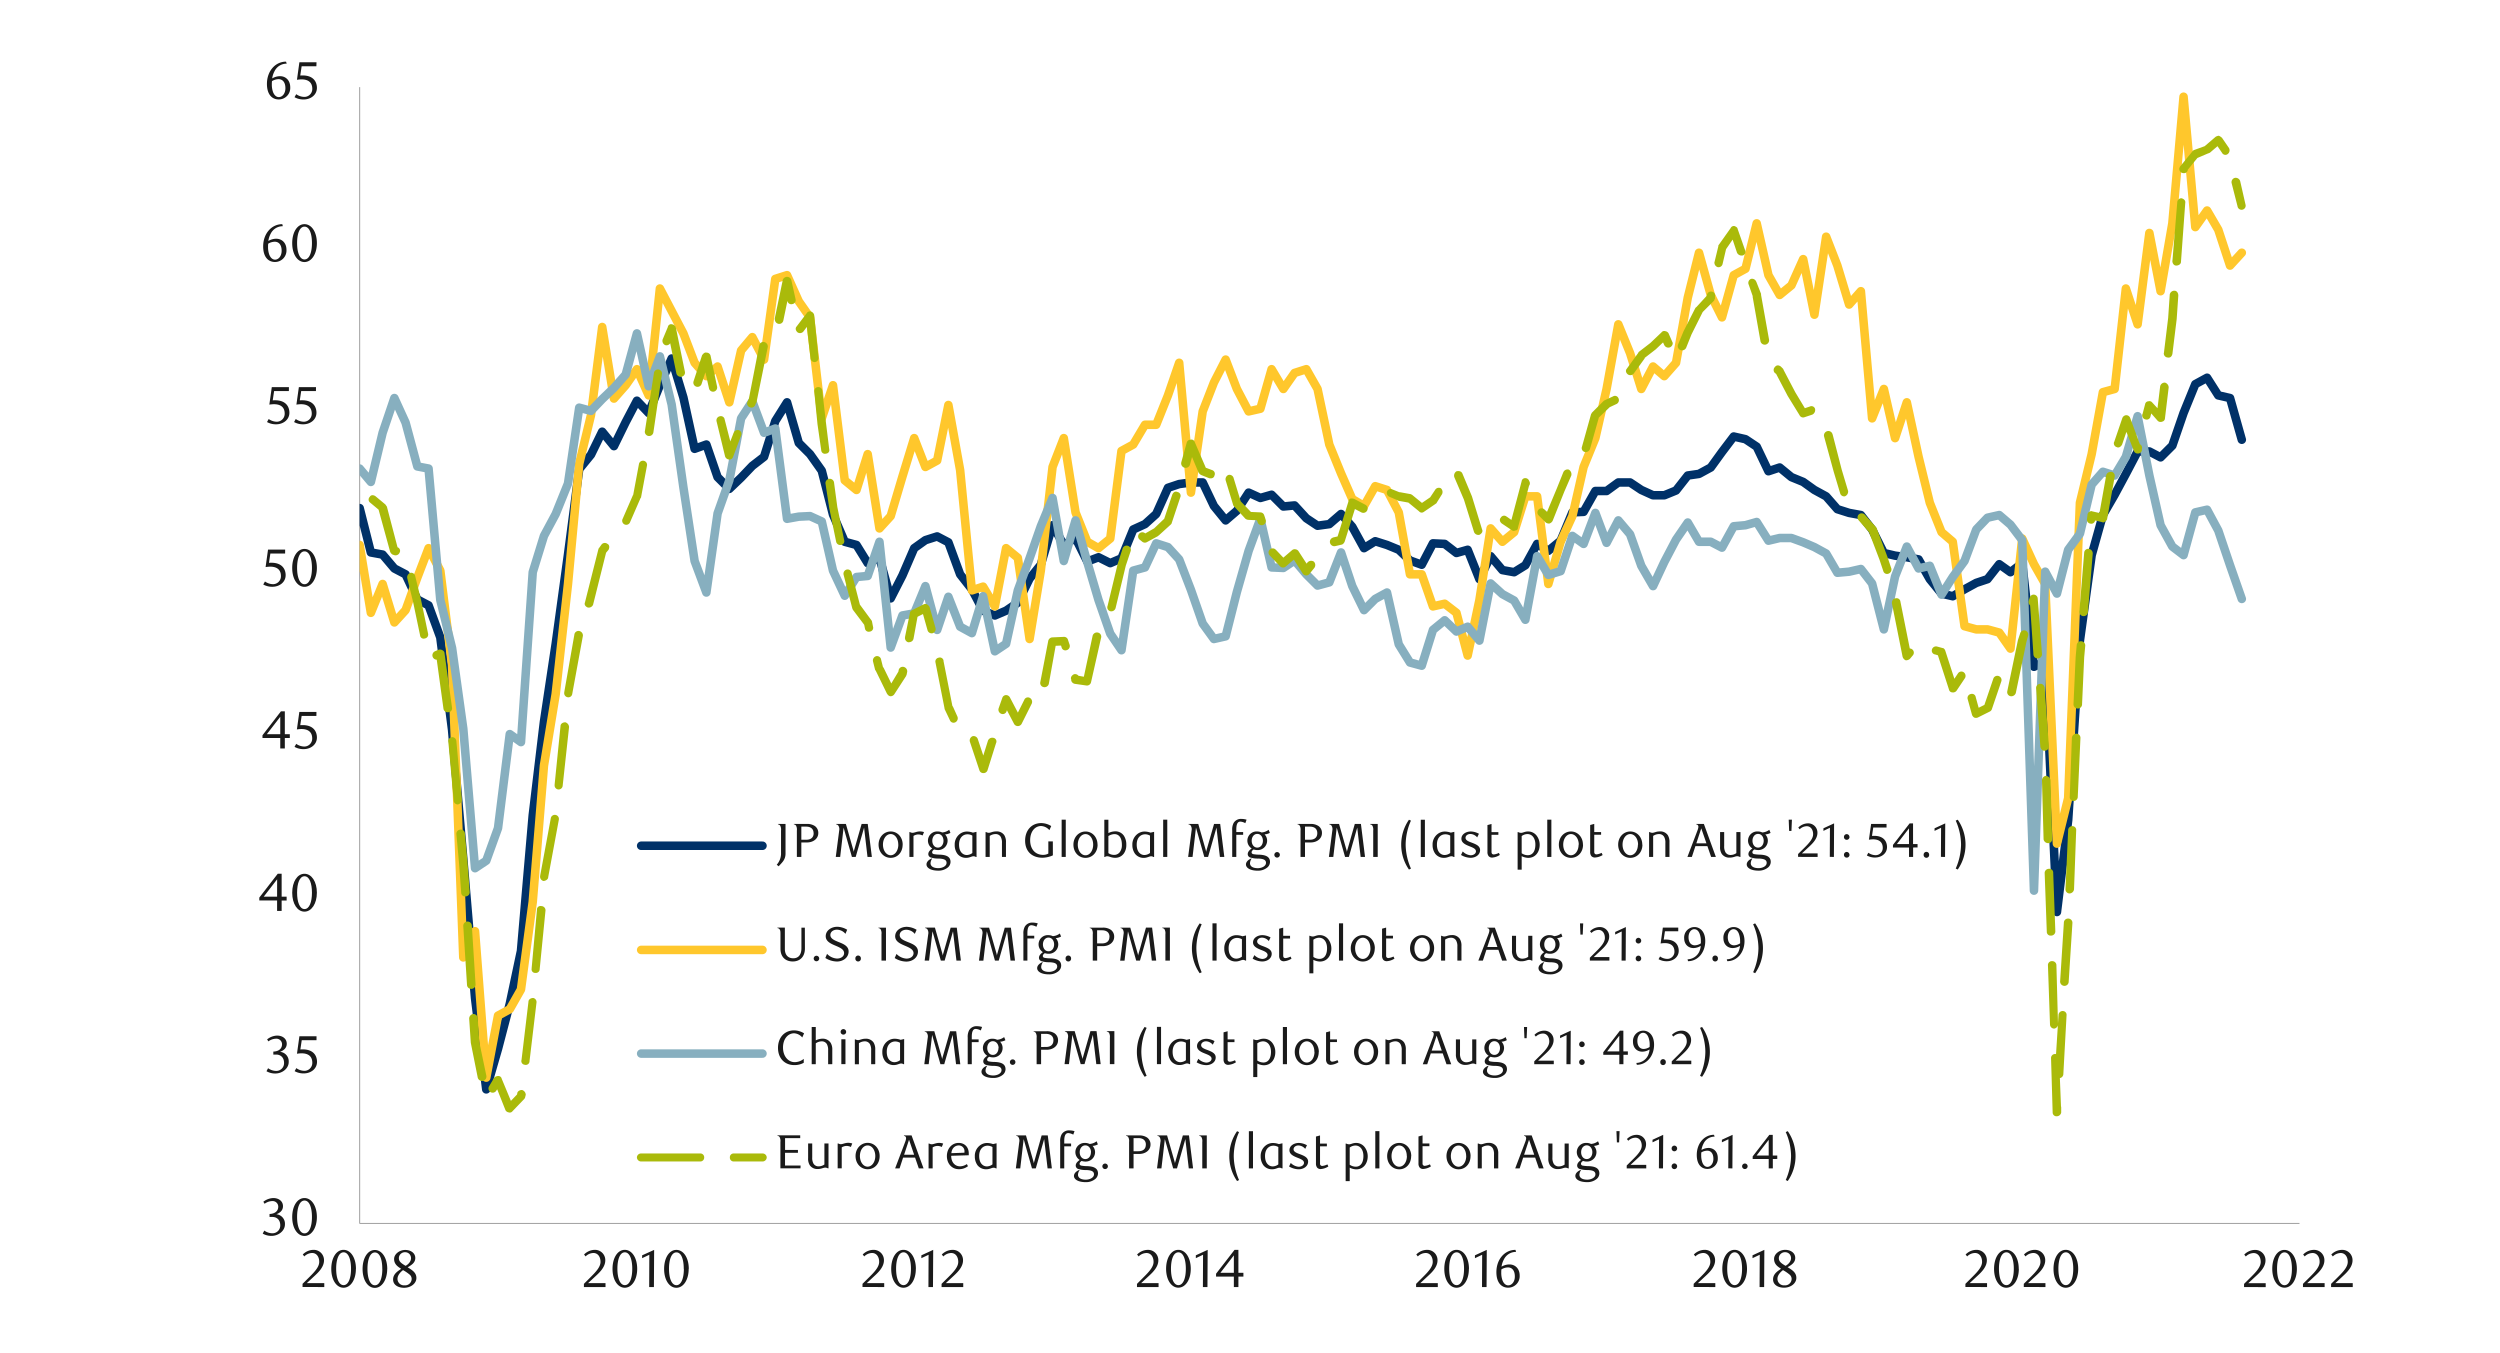 <svg id="_2" data-name="2" xmlns="http://www.w3.org/2000/svg" xmlns:xlink="http://www.w3.org/1999/xlink" viewBox="0 0 1460 790"><defs><clipPath id="clip-path"><rect x="111.13" y="-494.5" width="1329.12" height="1778.4" style="fill:none"/></clipPath><clipPath id="clip-path-2"><rect x="210.03" y="188.47" width="1102.3" height="450.84" style="fill:none"/></clipPath><clipPath id="clip-path-3"><rect x="210.03" y="53.69" width="1102.3" height="578.76" style="fill:none"/></clipPath><clipPath id="clip-path-4"><rect x="210.03" y="191.9" width="1102.3" height="331.34" style="fill:none"/></clipPath><clipPath id="clip-path-5"><rect x="210.03" y="79.27" width="1101.98" height="572.83" style="fill:none"/></clipPath></defs><g style="clip-path:url(#clip-path)"><line x1="210.03" y1="714.5" x2="210.03" y2="50.88" style="fill:none;stroke:#a6a6a6;stroke-linejoin:round;stroke-width:0.624px"/><line x1="210.03" y1="714.5" x2="1342.9" y2="714.5" style="fill:none;stroke:#a6a6a6;stroke-linejoin:round;stroke-width:0.624px"/></g><g style="clip-path:url(#clip-path-2)"><polyline points="-598.99 268.65 -592.12 268.03 -585.57 262.73 -578.71 265.53 -571.84 283 -565.29 306.4 -558.43 316.08 -551.87 322.63 -545.01 348.52 -538.15 371.93 -531.59 390.64 -524.73 402.81 -518.18 358.51 -511.31 336.98 -504.45 321.38 -497.9 310.46 -491.03 289.56 -484.48 266.47 -477.62 274.89 -471.07 256.8 -464.2 226.84 -457.34 210.93 -450.79 202.2 -443.92 200.95 -437.37 232.15 -430.51 234.33 -423.64 228.41 -417.09 221.23 -410.23 243.07 -403.67 261.48 -396.81 254.3 -389.95 282.69 -383.39 293.93 -376.53 311.71 -369.98 320.13 -363.11 374.42 -356.25 397.51 -349.7 407.81 -342.83 404.37 -336.28 416.85 -329.42 432.14 -322.55 414.36 -316 412.8 -309.14 378.17 -302.59 394.7 -295.72 501.09 -288.86 455.23 -282.31 443.69 -275.44 398.76 -268.89 350.71 -262.03 314.83 -255.16 296.11 -248.3 273.64 -241.43 268.03 -234.88 310.46 -228.02 322.63 -221.15 339.79 -214.6 348.21 -207.74 351.33 -201.19 329.81 -194.32 331.99 -187.46 351.33 -180.91 381.91 -174.04 376.61 -167.49 362.25 -160.63 352.89 -153.76 326.06 -147.21 290.81 -140.35 289.25 -133.79 246.81 -126.93 214.68 -120.07 197.52 -113.51 195.96 -106.65 215.61 -100.1 205.32 -93.23 193.15 -86.37 191.28 -79.82 219.36 -72.95 215.93 -66.4 236.21 -59.54 253.37 -52.67 266.78 -46.12 278.64 -39.26 270.52 -32.71 272.08 -25.84 274.89 -18.98 273.33 -12.43 299.54 -5.56 308.59 0.99 292.37 7.85 285.19 14.72 292.99 21.27 251.81 28.13 248.69 34.69 249.62 41.55 248.69 48.41 251.18 54.97 241.51 61.83 253.99 68.38 238.39 75.25 249.31 82.11 257.11 88.66 252.74 95.53 256.49 102.08 255.86 108.94 264.29 115.81 274.89 122.36 271.77 129.22 284.88 135.77 271.77 142.64 288 149.19 268.96 156.05 272.71 162.92 265.22 169.47 278.01 176.33 286.13 182.89 285.19 189.75 290.49 196.61 290.49 203.17 297.67 210.03 296.73 216.58 322.63 223.45 323.88 230.31 331.99 236.86 335.42 243.73 350.08 250.28 353.52 257.14 372.24 264.01 426.21 270.56 501.72 277.42 582.84 283.97 636.19 290.84 612.48 297.7 586.27 304.25 555.38 311.12 476.13 317.67 421.53 324.53 375.98 331.71 323.88 338.26 273.96 345.13 265.53 351.68 252.12 358.54 260.54 365.41 246.5 371.96 234.02 378.82 241.2 385.37 224.97 392.24 209.37 399.1 232.15 405.65 262.1 412.52 259.61 419.07 278.64 425.93 285.5 432.8 278.95 439.35 272.08 446.21 266.78 452.77 245.88 459.63 234.96 466.49 258.67 473.05 265.22 479.91 274.89 486.46 300.48 493.33 316.39 500.19 318.26 506.74 328.87 513.61 325.75 520.16 349.46 527.02 336.05 533.89 320.13 540.44 315.45 547.3 313.27 553.85 316.7 560.72 335.42 567.58 344.16 574.13 356.64 581 359.44 587.55 356.64 594.41 351.96 601.28 337.92 607.83 329.81 614.69 306.72 621.25 318.26 628.11 314.2 634.97 327.93 641.53 325.44 648.39 328.87 654.94 326.06 661.81 309.21 668.67 306.09 675.22 300.17 682.09 284.88 688.64 282.69 695.5 281.76 702.37 281.76 708.92 295.49 715.78 303.91 722.33 298.29 729.2 287.69 736.06 290.81 742.61 288.93 749.48 295.8 756.03 295.17 762.89 302.66 769.45 307.03 776.31 306.09 783.17 300.17 789.73 307.65 796.59 320.13 803.14 316.08 810.01 318.26 816.87 321.07 823.42 327.31 830.29 329.81 836.84 317.32 843.7 317.64 850.57 322.94 857.12 321.07 863.98 338.23 870.53 324.81 877.4 332.93 884.26 334.17 890.81 330.12 897.68 317.64 904.23 321.69 911.41 315.76 918.27 299.23 924.82 298.92 931.69 286.75 938.24 286.75 945.1 281.76 951.97 281.76 958.52 286.13 965.38 289.25 971.93 289.25 978.8 286.44 985.66 277.7 992.21 276.76 999.08 273.02 1005.63 263.97 1012.49 254.93 1019.36 256.49 1025.91 260.85 1032.77 275.2 1039.33 273.02 1046.19 278.64 1053.05 281.44 1059.61 286.13 1066.47 289.87 1073.02 297.36 1079.89 299.54 1086.75 300.79 1093.3 309.21 1100.17 322.94 1106.72 324.5 1113.58 325.44 1120.45 326.69 1127 338.23 1133.86 346.65 1140.41 348.21 1147.28 344.16 1154.14 340.41 1160.69 338.23 1167.56 329.49 1174.11 334.17 1180.97 328.87 1187.84 389.4 1194.39 386.28 1201.25 532.61 1207.81 478.94 1214.67 374.11 1221.53 324.19 1228.09 300.79 1234.95 288.93 1241.5 276.76 1248.37 263.66 1255.23 263.66 1261.78 267.09 1268.65 260.23 1275.2 241.2 1282.06 224.35 1288.93 220.6 1295.48 230.9 1302.34 232.46 1309.21 256.8" style="fill:none;stroke:#003168;stroke-linecap:round;stroke-linejoin:round;stroke-width:4.992px"/></g><g style="clip-path:url(#clip-path-3)"><polyline points="-1084.46 386.59 -1077.59 283.94 -1071.04 248.06 -1064.18 286.13 -1057.63 227.16 -1050.76 266.78 -1043.9 261.17 -1037.35 270.84 -1030.48 341.04 -1023.93 329.49 -1017.07 266.78 -1010.2 255.86 -1003.65 224.97 -996.79 236.52 -990.23 268.96 -983.37 331.68 -976.51 312.33 -969.95 342.6 -963.09 331.68 -956.54 322 -949.67 320.13 -942.81 270.84 -936.26 263.35 -929.39 229.03 -922.84 221.54 -915.98 211.87 -909.11 204.69 -902.56 194.71 -895.7 179.73 -889.15 168.5 -882.28 173.81 -875.42 183.79 -868.87 164.44 -862 156.96 -855.45 160.7 -848.59 219.67 -841.72 194.71 -835.17 238.7 -827.99 295.49 -821.44 306.72 -814.58 397.82 -807.71 413.11 -801.16 322 -794.3 390.33 -787.75 371.3 -780.88 397.82 -774.02 413.11 -767.47 407.49 -760.6 420.6 -754.05 413.11 -747.19 393.76 -740.32 348.52 -733.77 352.58 -726.91 266.78 -720.35 341.04 -713.49 304.85 -706.63 314.52 -700.07 325.75 -693.21 278.32 -686.66 236.52 -679.79 263.35 -672.93 276.45 -666.38 263.35 -659.51 265.22 -652.96 219.67 -646.1 242.44 -639.23 189.41 -632.68 215.61 -625.82 261.17 -619.27 214.05 -612.4 227.16 -605.54 249.93 -598.99 263.35 -592.12 280.51 -585.57 280.51 -578.71 293.61 -571.84 318.26 -565.29 356.32 -558.43 350.4 -551.87 348.52 -545.01 359.76 -538.15 359.76 -531.59 369.43 -524.73 395.95 -518.18 323.88 -511.31 302.97 -504.45 289.87 -497.9 291.43 -491.03 253.68 -484.48 224.97 -477.62 266.78 -471.07 244.32 -464.2 202.51 -457.34 198.76 -450.79 181.6 -443.92 187.53 -437.37 208.13 -430.51 224.97 -423.64 242.44 -417.09 245.88 -410.23 274.58 -403.67 308.59 -396.81 287.69 -389.95 337.29 -383.39 341.04 -376.53 359.76 -369.98 363.5 -363.11 450.86 -356.25 481.13 -349.7 485.18 -342.83 466.15 -336.28 473.64 -329.42 500.47 -322.55 464.28 -316 458.66 -309.14 405.31 -302.59 407.49 -295.72 509.83 -288.86 447.12 -282.31 424.34 -275.44 382.85 -268.89 322 -262.03 289.87 -255.16 289.87 -248.3 276.45 -241.43 266.78 -234.88 331.68 -228.02 329.49 -221.15 325.75 -214.6 354.14 -207.74 363.5 -201.19 304.85 -194.32 310.77 -187.46 357.88 -180.91 405.31 -174.04 409.05 -167.49 354.14 -160.63 354.14 -153.76 316.39 -147.21 274.58 -140.35 289.87 -133.79 236.52 -126.93 175.99 -120.07 143.54 -113.51 130.44 -106.65 147.6 -100.1 134.18 -93.23 134.18 -86.37 118.89 -79.82 136.05 -72.95 147.6 -66.4 173.81 -59.54 194.71 -52.67 215.61 -46.12 217.8 -39.26 198.76 -32.71 206.25 -25.84 230.9 -18.98 236.52 -12.43 293.61 -5.56 320.13 0.99 289.87 7.85 282.07 14.72 289.87 21.27 206.25 28.13 198.76 34.69 208.13 41.55 238.7 48.41 240.26 54.97 224.97 61.83 253.68 68.38 236.52 75.25 265.22 82.11 297.36 88.66 278.32 95.53 265.22 102.08 293.61 108.94 308.59 115.81 329.49 122.36 308.59 129.22 327.62 135.77 257.42 142.64 282.07 149.19 283.94 156.05 276.45 162.92 259.61 169.47 301.41 176.33 293.61 182.89 263.35 189.75 282.07 196.61 306.72 203.17 333.24 210.03 318.26 216.58 357.88 223.45 341.04 230.31 363.5 236.86 356.32 243.73 337.29 250.28 320.13 257.14 333.24 264.01 388.46 270.56 559.13 277.42 543.84 283.97 629.33 290.84 593.13 297.7 589.39 304.25 577.85 311.12 526.68 317.67 447.12 324.53 405.31 331.71 341.04 338.26 270.84 345.13 242.44 351.68 190.97 358.54 232.77 365.41 224.97 371.96 215.61 378.82 230.9 385.37 168.5 392.24 181.6 399.1 194.71 405.65 211.87 412.52 219.67 419.07 214.05 425.93 234.96 432.8 204.69 439.35 196.89 446.21 210 452.77 162.88 459.63 160.7 466.49 175.99 473.05 185.35 479.91 244.32 486.46 224.97 493.33 280.51 500.19 286.13 506.74 265.22 513.61 308.59 520.16 301.41 527.02 278.32 533.89 255.86 540.44 272.71 547.3 268.96 553.85 236.52 560.72 274.58 567.58 344.78 574.13 342.6 581 354.14 587.55 320.13 594.41 325.75 601.28 373.17 607.83 333.24 614.69 272.71 621.25 255.86 628.11 299.23 634.97 316.39 641.53 320.13 648.39 314.52 654.94 263.35 661.81 259.61 668.67 248.06 675.22 248.06 682.09 230.9 688.64 211.87 695.5 287.69 702.37 240.26 708.92 223.41 715.78 210 722.33 227.16 729.2 240.26 736.06 238.7 742.61 215.61 749.48 227.16 756.03 217.8 762.89 215.61 769.45 227.16 776.31 259.61 783.17 276.45 789.73 291.43 796.59 295.49 803.14 283.94 810.01 286.13 816.87 299.23 823.42 335.42 830.29 335.42 836.84 354.14 843.7 352.58 850.57 357.88 857.12 382.85 863.98 350.4 870.53 308.59 877.4 316.39 884.26 310.77 890.81 289.87 897.68 289.87 904.23 341.04 911.41 316.39 918.27 301.41 924.82 272.71 931.69 255.86 938.24 227.16 945.1 189.41 951.97 206.25 958.52 227.16 965.38 214.05 971.93 219.67 978.8 211.87 985.66 173.81 992.21 147.6 999.08 172.25 1005.63 185.35 1012.49 160.7 1019.36 156.96 1025.91 130.44 1032.77 160.7 1039.33 172.25 1046.19 166.63 1053.05 151.34 1059.61 183.79 1066.47 138.24 1073.02 155.09 1079.89 177.86 1086.75 170.06 1093.3 244.32 1100.17 227.16 1106.72 255.86 1113.58 234.96 1120.45 266.78 1127 293.61 1133.86 310.77 1140.41 316.39 1147.28 365.69 1154.14 367.56 1160.69 367.56 1167.56 369.43 1174.11 378.79 1180.97 314.52 1187.84 329.49 1194.39 341.04 1201.25 492.67 1207.81 466.15 1214.67 293.61 1221.53 265.22 1228.09 229.03 1234.95 227.16 1241.5 168.5 1248.37 189.41 1255.23 136.05 1261.78 170.06 1268.65 130.44 1275.2 56.49 1282.06 132.62 1288.93 122.95 1295.48 134.18 1302.34 155.09 1309.21 147.6" style="fill:none;stroke:#ffc72c;stroke-linecap:round;stroke-linejoin:round;stroke-width:4.992px"/></g><g style="clip-path:url(#clip-path-4)"><polyline points="-93.23 199.7 -86.37 270.84 -79.82 287.37 -72.95 278.32 -66.4 268.03 -59.54 258.05 -52.67 289.56 -46.12 298.29 -39.26 311.71 -32.71 294.86 -25.84 280.82 -18.98 236.21 -12.43 252.43 -5.56 273.33 0.99 315.76 7.85 307.03 14.72 323.25 21.27 319.2 28.13 333.86 34.69 338.54 41.55 332.93 48.41 331.37 54.97 322 61.83 317.01 68.38 283.63 75.25 281.13 82.11 281.13 88.66 278.32 95.53 285.5 102.08 288.93 108.94 294.55 115.81 278.32 122.36 289.56 129.22 297.67 135.77 278.01 142.64 290.81 149.19 273.33 156.05 257.11 162.92 240.57 169.47 275.2 176.33 271.77 182.89 239.64 189.75 236.52 196.61 282.07 203.17 273.33 210.03 273.64 216.58 281.44 223.45 252.74 230.31 232.46 236.86 246.81 243.73 272.4 250.28 273.64 257.14 350.4 264.01 378.48 270.56 425.59 277.42 507.02 283.97 502.65 290.84 483.62 297.7 428.71 304.25 433.39 311.12 334.17 317.67 312.96 324.53 300.17 331.71 282.38 338.26 238.08 345.13 239.95 351.68 233.09 358.54 226.53 365.41 218.73 371.96 194.71 378.82 225.6 385.37 208.13 392.24 236.21 399.1 284.56 405.65 327.62 412.52 346.03 419.07 299.85 425.93 280.51 432.8 244.32 439.35 234.33 446.21 252.74 452.77 250.25 459.63 302.97 466.49 301.73 473.05 301.41 479.91 304.53 486.46 333.24 493.33 347.9 500.19 336.98 506.74 336.36 513.61 316.39 520.16 378.17 527.02 359.44 533.89 358.2 540.44 342.29 547.3 367.87 553.85 348.52 560.72 366 567.58 369.74 574.13 348.21 581 380.35 587.55 375.98 594.41 344.78 601.28 326.06 607.83 307.34 614.69 290.81 621.25 327.62 628.11 303.91 634.97 328.25 641.53 350.4 648.39 370.05 654.94 379.73 661.81 333.24 668.67 331.37 675.22 317.32 682.09 319.51 688.64 326.69 695.5 344.47 702.37 364.13 708.92 373.17 715.78 371.61 722.33 345.72 729.2 321.69 736.06 302.97 742.61 331.37 749.48 331.68 756.03 327.31 762.89 335.42 769.45 341.97 776.31 340.1 783.17 322.63 789.73 342.29 796.59 356.32 803.14 349.77 810.01 346.03 816.87 376.29 823.42 386.9 830.29 388.77 836.84 367.87 843.7 362.25 850.57 368.81 857.12 366 863.98 374.11 870.53 340.73 877.4 346.96 884.26 350.71 890.81 361.94 897.68 324.81 904.23 335.73 911.41 333.55 918.27 312.96 924.82 317.64 931.69 299.54 938.24 317.01 945.1 303.91 951.97 312.02 958.52 330.43 965.38 342.29 971.93 328.25 978.8 315.14 985.66 305.16 992.21 316.39 999.08 316.39 1005.63 319.82 1012.49 307.34 1019.36 306.72 1025.91 304.85 1032.77 315.76 1039.33 314.2 1046.19 314.2 1053.05 316.7 1059.61 319.51 1066.47 323.25 1073.02 334.49 1079.89 333.86 1086.75 332.3 1093.3 340.73 1100.17 367.56 1106.72 336.67 1113.58 319.2 1120.45 331.99 1127 330.43 1133.86 347.28 1140.41 336.98 1147.28 327.62 1154.14 309.21 1160.69 302.35 1167.56 300.79 1174.11 306.4 1180.97 315.45 1187.84 520.13 1194.39 333.86 1201.25 346.65 1207.81 321.07 1214.67 311.71 1221.53 283 1228.09 275.52 1234.95 277.7 1241.5 266.78 1248.37 243.07 1255.23 277.7 1261.78 306.72 1268.65 319.2 1275.2 324.19 1282.06 299.23 1288.93 297.67 1295.48 309.84 1302.34 330.12 1309.21 349.77" style="fill:none;stroke:#87afbf;stroke-linecap:round;stroke-linejoin:round;stroke-width:4.992px"/></g><g style="clip-path:url(#clip-path-5)"><path d="M1308.27,105.79l3.12,13.73a2.39,2.39,0,1,1-4.68.93L1303.28,107a2.59,2.59,0,0,1,1.87-3.12A2.76,2.76,0,0,1,1308.27,105.79Zm-35.57-7.18V98.3c.31-.62.31-.93.63-1.25l6.86-8.42c.31-.62.62-.62.94-.94L1288,85.2l-.62.31,6.55-5.62a4.45,4.45,0,0,1,1.87-.62,6.37,6.37,0,0,1,1.87,1.25l4.06,5.93a2.76,2.76,0,0,1-.63,3.43,2.22,2.22,0,0,1-3.43-.63l-4.05-5.92,3.43.31-6.55,5.61c-.32,0-.63.32-.94.32l-6.55,2.8.93-.93-6.86,8.42.62-1.25v.32a2.21,2.21,0,0,1-2.49,2.18A2.47,2.47,0,0,1,1272.7,98.61Zm-4,53.67,2.8-34a2.47,2.47,0,0,1,2.5-2.5c1.25.32,2.5,1.25,2.18,2.81l-2.49,34.32c0,1.25-1.25,2.19-2.81,2.19C1269.58,155.09,1268.65,153.84,1268.65,152.28Zm-5,54,2.5-20.59.94-13.73a2.73,2.73,0,0,1,2.8-2.18c1.25,0,2.19,1.25,2.19,2.81l-.94,13.73-2.49,20.28c-.32,1.56-1.25,2.49-2.81,2.18A2.42,2.42,0,0,1,1263.65,206.25Zm-12.48,35.57,1.56-5.93a2,2,0,0,1,1.88-1.56,2.06,2.06,0,0,1,2.18.63l6.86,7.49-4.36,1.24,2.18-18.09a2.74,2.74,0,0,1,2.81-2.19,3,3,0,0,1,2.18,2.81l-2.18,18.1a2,2,0,0,1-1.56,1.87,2.4,2.4,0,0,1-2.81-.62l-6.55-7.49,4.05-.94-1.56,5.93a2.21,2.21,0,0,1-2.8,1.87A2.39,2.39,0,0,1,1251.17,241.82Zm-16.53,16.23,4.68-13.73a2.67,2.67,0,0,1,2.18-1.87A2.47,2.47,0,0,1,1244,244l6.55,17.78h-4.68l.31-.94c.31-1.24,1.56-1.87,3.12-1.56a2.24,2.24,0,0,1,1.56,2.81V263a2.37,2.37,0,0,1-2.49,1.87,2.34,2.34,0,0,1-2.19-1.56l-6.86-17.47H1244l-4.68,13.73c-.63,1.24-1.87,2.18-3.12,1.56A2.33,2.33,0,0,1,1234.64,258.05Zm-15.91,45.24.31-2.5a2.23,2.23,0,0,1,.93-1.87c.63-.31,1.25-.63,1.88-.31l6.86,1.56-3.12,1.87L1230,277.7c.31-1.56,1.56-2.18,3.12-2.18a2.43,2.43,0,0,1,1.87,2.81L1230.58,303a2.05,2.05,0,0,1-1.25,1.56c-.31.63-1.24.63-1.87.32l-6.55-1.56,2.81-2.19v2.5c-.31,1.25-1.25,2.49-2.81,2.18A2.41,2.41,0,0,1,1218.73,303.29ZM1214.36,357l2.81-34.32a2.4,2.4,0,0,1,2.49-2.18,2.73,2.73,0,0,1,2.5,2.8l-2.81,34.32a2.51,2.51,0,1,1-5-.62Zm-3.43,54,1.24-27.15.63-7.17a2.41,2.41,0,0,1,2.49-2.19,2.47,2.47,0,0,1,2.5,2.5l-.62,6.86-1.25,27.46a2.46,2.46,0,0,1-2.5,2.49A2.54,2.54,0,0,1,1210.93,410.93Zm-2.19,54.28,1.25-34.63a2.73,2.73,0,0,1,2.81-2.18,2.41,2.41,0,0,1,2.18,2.49l-1.56,34.32a2.46,2.46,0,0,1-2.49,2.5A2.22,2.22,0,0,1,1208.74,465.21Zm-2.49,54,1.56-34.63a2.41,2.41,0,0,1,2.49-2.19,2.22,2.22,0,0,1,2.19,2.5l-1.25,34.32a2.74,2.74,0,0,1-2.81,2.5A2.41,2.41,0,0,1,1206.25,519.19Zm-3.12,53.66,2.18-34.32a2.42,2.42,0,0,1,2.5-2.18,2.46,2.46,0,0,1,2.49,2.5l-2.18,34.32a2.46,2.46,0,0,1-2.5,2.49A2.55,2.55,0,0,1,1203.13,572.85Zm-3.12,54,2.18-34.32a2.41,2.41,0,0,1,2.5-2.18,2.21,2.21,0,0,1,2.18,2.49L1205,627.14a2.47,2.47,0,0,1-2.5,2.5A2.73,2.73,0,0,1,1200,626.83Zm2.49-9.36,1.25,31.82h-5v-2.8a2.74,2.74,0,0,1,2.81-2.19,2.42,2.42,0,0,1,2.18,2.5v2.81a2.65,2.65,0,0,1-2.5,2.18,2.22,2.22,0,0,1-2.49-2.18l-.94-31.83a2.35,2.35,0,0,1,4.68-.31Zm-1.56-54,.94,34.64a2.65,2.65,0,0,1-2.19,2.49,2.46,2.46,0,0,1-2.49-2.49L1196,563.81a2.3,2.3,0,0,1,2.5-2.5A2.41,2.41,0,0,1,1200.94,563.49Zm-1.87-54,1.25,34.32a2.46,2.46,0,0,1-2.5,2.49,2.2,2.2,0,0,1-2.49-2.18l-1.25-34.32a2.46,2.46,0,0,1,2.49-2.5A2.22,2.22,0,0,1,1199.07,509.52Zm-1.56-54,.94,34.32a2.23,2.23,0,0,1-2.19,2.5,2.74,2.74,0,0,1-2.81-2.19l-.93-34.32a2.72,2.72,0,0,1,2.18-2.8A3,3,0,0,1,1197.51,455.54Zm-3.43-54,2.49,34.32a2.41,2.41,0,0,1-2.18,2.49c-1.56.31-2.5-.93-2.81-2.18l-2.49-34.32a2.41,2.41,0,0,1,2.18-2.5C1192.83,399.07,1193.77,400.32,1194.08,401.57ZM1184.72,351l.62-1.87a2.37,2.37,0,0,1,4.68.31l2.5,32.45a2.5,2.5,0,0,1-5,.31l-2.19-32.13,4.68.31-.62,1.87a2.43,2.43,0,0,1-2.81,1.87A2.76,2.76,0,0,1,1184.72,351Zm-12.48,52.73,6.24-29.95,1.25-3.75a2.43,2.43,0,0,1,2.8-1.87,2.51,2.51,0,0,1,1.88,3.12l-.94,3.43-6.24,30a2.77,2.77,0,0,1-3.12,1.87A2.43,2.43,0,0,1,1172.24,403.75Zm-18.41,3.43,2.5,9.05-3.44-1.56,6.87-3.43-1.25,1.56,5.62-16.54a2.47,2.47,0,0,1,4.68,1.56l-5.62,16.54a2.46,2.46,0,0,1-1.25,1.25l-6.86,3.43a2.67,2.67,0,0,1-2.19,0,3.12,3.12,0,0,1-1.24-1.56l-2.5-9.05a2.38,2.38,0,0,1,1.87-3.12A2.21,2.21,0,0,1,1153.83,407.18Zm-22.78-29.64,3.44.94c.62,0,1.24.62,1.56,1.56l6.86,21.21-4.37-.62,5-7.49a2.42,2.42,0,0,1,3.12-.62,2.65,2.65,0,0,1,.94,3.43l-5,7.49a2.58,2.58,0,0,1-2.5.93,2,2,0,0,1-1.87-1.56l-6.86-21.21,1.87,1.56-3.12-.94a2.21,2.21,0,0,1-1.87-2.81A2.43,2.43,0,0,1,1131.05,377.54Zm-21.21-26.21,6.24,31.2-4.37-.93,1.56-1.87a2.44,2.44,0,1,1,3.74,3.12l-1.56,1.87a3.54,3.54,0,0,1-2.49.93,3.26,3.26,0,0,1-1.87-2.18l-6.24-31.2c0-1.25.62-2.81,2.18-2.81A2.21,2.21,0,0,1,1109.84,351.33Zm-20.59-50.54,5.92,6.55c.32.31.32.63.63.63l6.55,17.47,2.18,6.55a2.59,2.59,0,0,1-1.87,3.12,2.24,2.24,0,0,1-2.81-1.56l-2.18-6.55-6.55-17.16.31.93-5.93-6.86a2.46,2.46,0,0,1,0-3.43A2.55,2.55,0,0,1,1089.25,300.79Zm-19-47.11,5.31,20.59,3.74,12.48a3,3,0,0,1-1.87,3.12,2.43,2.43,0,0,1-2.81-1.87l-3.74-12.48-5.62-20.59a2.6,2.6,0,0,1,1.87-3.12A2.5,2.5,0,0,1,1070.21,253.68ZM1040,214.05l1.25,1.25a1.09,1.09,0,0,1,.31.63l6.86,13.1,6.56,10.92-2.81-.94,4.68-1.56a2.19,2.19,0,0,1,3.12,1.25,3,3,0,0,1-1.56,3.43l-4.68,1.56a2.3,2.3,0,0,1-2.81-1.24L1044,231.21l-6.87-13.1.63.62-1.25-.93a2.44,2.44,0,0,1,0-3.43C1037.45,213.12,1038.7,213.12,1040,214.05Zm-14.35-49.6,2.81,7.17v.63l4.68,26.2a2.55,2.55,0,0,1-5,.94l-4.68-26.52.32.62-2.5-7.17a2.52,2.52,0,0,1,1.25-3.43A2.56,2.56,0,0,1,1025.6,164.45Zm-24.34-11.55,2.19-9.05a1.14,1.14,0,0,1,.31-.93l6.86-9.67a2.09,2.09,0,0,1,2.19-1.25c.93.31,1.87.93,1.87,1.56l4.37,12.48a2.19,2.19,0,0,1-1.25,3.12,3,3,0,0,1-3.43-1.56l-4.06-12.17,4.37.31-6.87,10,.32-.94-2.19,9.36a2.43,2.43,0,0,1-2.81,1.87A2.77,2.77,0,0,1,1001.26,152.9Zm-21.21,48,3.12-7.49L990,180.05c.31-.32.31-.63.62-.63l6.56-7.17-.63,1.24.31-1.24a2.39,2.39,0,0,1,3.12-1.88,2.23,2.23,0,0,1,1.56,2.81v1.25c-.31.31-.31.94-.62,1.25l-6.86,6.86.31-.31-6.55,13.1-3.12,7.8a2.63,2.63,0,0,1-3.44,1.25A2.52,2.52,0,0,1,980.05,201Zm-30,14.35,6.56-9.05c0-.31.31-.31.31-.62l6.86-5.3,6.55-6.24a1.94,1.94,0,0,1,2.19-.63,2.58,2.58,0,0,1,1.87,1.25l2.18,5c.63.94,0,2.5-1.24,3.12a2.63,2.63,0,0,1-3.44-1.25l-2.18-4.68,4.06.63-6.87,6.55-6.86,5.3.62-.31-6.55,9.05a2.53,2.53,0,0,1-3.43.62C949.47,217.8,949.16,216.24,950.09,215.3Zm-26.2,45.55,5.3-19c.31-.31.31-.62.62-.93l6.87-6.87c.31,0,.31-.31.62-.31l4.68-2.18a2.15,2.15,0,0,1,3.12.93,2.51,2.51,0,0,1-.93,3.43l-4.68,2.19.62-.31-6.86,6.55.62-.94-5.3,18.72a2.64,2.64,0,0,1-3.12,1.87A2.32,2.32,0,0,1,923.89,260.85Zm-21.84,36.82,4.05,3.74-4.05.94,7.17-17.16,3.75-9.36a2.73,2.73,0,0,1,3.12-1.56,3.14,3.14,0,0,1,1.56,3.43l-4.06,9.36-6.86,17.16a3.2,3.2,0,0,1-1.88,1.56,3,3,0,0,1-2.18-.62l-4.06-4.06a2.43,2.43,0,1,1,3.44-3.43Zm-22.16,4.06,5.62,4L881.77,307l6.86-25.9a2.09,2.09,0,0,1,2.18-1.87,2.36,2.36,0,0,1,2.19,1.56l.31.63a2.38,2.38,0,0,1-4.37,1.87l-.31-.63,4.68-.31-6.86,25.9a1.48,1.48,0,0,1-1.56,1.56,1.94,1.94,0,0,1-2.19-.31l-5.61-3.75c-1.25-.93-1.56-2.49-.63-3.43A2.21,2.21,0,0,1,879.89,301.73ZM854,276.45l5.61,13.42,5.93,19.34c.63,1.25-.31,2.5-1.56,3.12a2.73,2.73,0,0,1-3.12-1.56l-5.93-19-5.61-13.1a3,3,0,0,1,1.25-3.43C852.13,274.89,853.37,275.21,854,276.45Zm-40.87,9.36,4.68,1.88-.63-.32,6.87,1.25c.31.31.62.31.93.63l6.87,5.61h-3.12l6.86-4.68-.62.63,3.12-4.68a2.51,2.51,0,0,1,3.43-.94,2.92,2.92,0,0,1,.62,3.43l-3.12,5c0,.32-.31.32-.62.63l-6.87,4.68a2,2,0,0,1-2.8-.31L821.86,293l1.25.62-6.86-1.24a.31.31,0,0,0-.32-.32l-4.36-1.87a2.56,2.56,0,0,1-1.56-3.12A2.28,2.28,0,0,1,813.13,285.81Zm-34.64,28.08,4.06-.93-1.87,1.87,6.86-22.15a2.07,2.07,0,0,1,1.25-1.56,4.62,4.62,0,0,1,2.18.31l6.56,3.43a2.52,2.52,0,0,1-2.5,4.37l-6.55-3.43,3.74-1.56-6.86,21.84A3.21,3.21,0,0,1,783.8,318l-4.06.94a2.58,2.58,0,0,1-1.25-5Zm-33.38,7.18,5.93,6.24-3.12-.31,6.55-5.62a2.3,2.3,0,0,1,1.87-.62,2.65,2.65,0,0,1,1.87.93l6.87,10.61L761,332l2.5-3.43a2.88,2.88,0,0,1,3.74-.63,2.84,2.84,0,0,1,.31,3.75l-2.8,3.43a2.25,2.25,0,0,1-1.88.94,2.36,2.36,0,0,1-2.18-1.25l-6.55-10.3,3.43.63L751,330.74a2.44,2.44,0,0,1-3.43,0l-5.93-6.24a2.43,2.43,0,1,1,3.43-3.43Zm-24.65-41.81,4.37,14.35-.62-1.24,6.86,7.17-1.87-.62,6.86.31a2.35,2.35,0,0,1,2.19,1.56l.93,2.81a2.47,2.47,0,0,1-4.68,1.56l-.93-2.81,2.18,1.56-6.55-.31a3.26,3.26,0,0,1-1.87-.63l-6.56-7.17c-.31-.31-.62-.63-.62-.94l-4.37-14.35a2.73,2.73,0,0,1,1.56-3.12A2.5,2.5,0,0,1,720.46,279.26Zm-30.57-9.36L693,258.67a2.27,2.27,0,0,1,2.18-1.87,2,2,0,0,1,2.5,1.25L704.55,274,703,272.71l5,1.87a2.28,2.28,0,0,1,1.25,3.12c-.31,1.56-1.87,1.87-3.12,1.56l-4.68-1.87a3.78,3.78,0,0,1-1.56-1.56l-6.55-15.6,4.68-.31-3.12,11.54a2.62,2.62,0,0,1-5-1.56Zm-21.22,41.5,1.25.93h-2.5l6.55-3.74-.31.31,6.55-6.24-.62,1.25,5-15c.63-1.56,1.87-2.18,3.12-1.56a2.23,2.23,0,0,1,1.56,3.12l-5,15c0,.31-.31.62-.62.94l-6.87,6.24a.3.3,0,0,0-.31.31l-6.86,3.74a2.46,2.46,0,0,1-2.5-.31l-1.56-1.25a2.4,2.4,0,0,1-.31-3.43A2.46,2.46,0,0,1,668.67,311.4Zm-21.84,42.43,5.93-24.65,2.81-8.73a2.47,2.47,0,1,1,4.68,1.56l-2.81,8.42-5.93,24.65a2.59,2.59,0,0,1-3.12,1.87A2.33,2.33,0,0,1,646.83,353.83Zm-16.54,41.81v.62l-1.87-1.87,6.87,1.25-2.81,1.87,5.61-26.21a2.6,2.6,0,0,1,3.12-1.87,2.43,2.43,0,0,1,1.88,2.81l-5.93,26.21a2.44,2.44,0,0,1-2.81,1.87l-6.55-.94a2.68,2.68,0,0,1-2.19-1.87v-.62c-.62-1.25.32-2.5,1.56-3.12A2.5,2.5,0,0,1,630.29,395.64Zm-22.77,2.81,4.68-24.34a2.67,2.67,0,0,1,2.18-1.87l6.87-.31a2.37,2.37,0,0,1,2.49,1.87l.94,2.81a2.51,2.51,0,0,1-1.87,3.12,2.24,2.24,0,0,1-2.81-1.56l-.94-3.12,2.5,1.87-6.87.31,2.19-2.18-4.37,24.33a2.59,2.59,0,0,1-3.12,1.87A2.42,2.42,0,0,1,607.52,398.45Zm-24.34,15.28,2.19-6.24a2.34,2.34,0,0,1,2.18-1.56,2.62,2.62,0,0,1,2.18,1.25l6.87,13.11-4.37.31,5.93-11.86a2.28,2.28,0,0,1,3.12-1.25,2.64,2.64,0,0,1,1.25,3.44l-5.93,11.85a2.53,2.53,0,0,1-4.37,0l-6.86-13.1,4.68-.63-2.19,6.24a2.32,2.32,0,0,1-3.12,1.56A2.57,2.57,0,0,1,583.18,413.73ZM571,431.52l5.62,16.85H572l5-15.92a2.75,2.75,0,0,1,3.12-1.56,2.15,2.15,0,0,1,1.56,3.12l-5,15.92a2.48,2.48,0,0,1-2.5,1.56,2.35,2.35,0,0,1-2.18-1.56l-5.62-16.85a2.74,2.74,0,0,1,1.56-3.12A2.57,2.57,0,0,1,571,431.52Zm-20-45.55,5.3,26.83v-.63l2.81,6.24a2.64,2.64,0,0,1-1.25,3.44,2.28,2.28,0,0,1-3.12-1.25l-3.12-6.55v-.32l-5.3-26.83a2.27,2.27,0,0,1,1.87-2.81A2.16,2.16,0,0,1,551.05,386Zm-22.47-14,2.81-13.73a2.09,2.09,0,0,1,1.25-1.87l6.86-3.44a2,2,0,0,1,1.87,0,3.78,3.78,0,0,1,1.56,1.56l3.44,12.17a2.58,2.58,0,0,1-1.56,3.12,2.5,2.5,0,0,1-3.12-1.87l-3.44-12.17,3.44,1.56-6.87,3.43,1.25-1.56-2.5,13.73c-.31,1.56-1.56,2.19-3.12,2.19A2.61,2.61,0,0,1,528.58,371.93Zm-14,13.1,1.25,5v-.62l6.55,13.41h-4.05l6.55-10.92-.31.94.31-1.56a2.43,2.43,0,0,1,2.81-1.87,2.67,2.67,0,0,1,2.18,2.81l-.31,1.56c0,.31-.31.62-.31.93l-6.87,10.61a2.64,2.64,0,0,1-2.18,1.25c-.94,0-1.56-.63-2.19-1.56l-6.55-13.42-.31-.31-1.25-5a2.6,2.6,0,0,1,1.87-3.12A2.43,2.43,0,0,1,514.54,385Zm-17.16-50.54,5,19.34-.31-.94,6.87,9.36a1.13,1.13,0,0,1,.31.63l.62,3.12a2.22,2.22,0,0,1-1.87,2.81,2.24,2.24,0,0,1-2.81-1.56l-.62-3.12.31.93L498,356c0-.31-.32-.62-.32-.93l-5-19.35a2.51,2.51,0,0,1,1.87-3.12A2.43,2.43,0,0,1,497.38,334.49Zm-10.29-52.73L489,296.11,493,315.45a2.21,2.21,0,0,1-1.87,2.81,2.43,2.43,0,0,1-2.81-1.87l-4.05-19.66-2.19-14.35a2.52,2.52,0,0,1,5-.62Zm-6.87-53.67,2.19,19,1.87,15.28a2,2,0,0,1-1.87,2.5A2.15,2.15,0,0,1,479.6,263l-2.19-15.29-1.87-19a2.36,2.36,0,1,1,4.68-.63Zm-15-37.44,5.92-7.8a2.1,2.1,0,0,1,2.5-.93,2.67,2.67,0,0,1,1.87,2.18l2.5,24.65a2.35,2.35,0,1,1-4.68.31l-2.81-24.33,4.37,1.24-5.62,7.49a2.54,2.54,0,0,1-3.43.63C464.62,193.15,464.31,191.59,465.25,190.65ZM452.45,186l4.68-22.46a2.61,2.61,0,0,1,5,0l2.49,11.23a2.28,2.28,0,0,1-1.87,2.81,2.23,2.23,0,0,1-2.81-1.56l-2.81-11.23h5l-4.68,22.46a2.43,2.43,0,0,1-2.81,1.87C453.08,188.78,452.45,187.53,452.45,186Zm-15.91,48.68.63-1.56v.62l6.24-32.14a2.43,2.43,0,0,1,2.8-1.87,2.68,2.68,0,0,1,2.19,2.81l-6.55,32.14c0,.31,0,.31-.32.62l-.62,1.56a2.42,2.42,0,0,1-3.12.94A2.29,2.29,0,0,1,436.54,234.65Zm-13.41,10,5.3,20.59-4.68-.31,4.68-12.17a2.57,2.57,0,0,1,3.12-1.56,2.28,2.28,0,0,1,1.25,3.12l-4.68,12.48a2.34,2.34,0,0,1-2.19,1.56,2.71,2.71,0,0,1-2.49-1.87l-5-20.59a2.42,2.42,0,0,1,1.87-2.81A2.24,2.24,0,0,1,423.13,244.63ZM405,222.79l5-15.29c.63-.93,1.56-1.87,2.5-1.56a2.37,2.37,0,0,1,2.49,1.87l3.75,17.79a2.5,2.5,0,0,1-1.87,3.12,2.44,2.44,0,0,1-2.81-1.87L410,208.75l4.68.31-5,15.29a2.47,2.47,0,0,1-4.68-1.56Zm-18.1-24.34,3.12-7.48a1.93,1.93,0,0,1,2.5-1.56,2.66,2.66,0,0,1,2.18,1.87L400,217.17a2.44,2.44,0,0,1-1.87,2.81,2.59,2.59,0,0,1-3.12-1.87l-5.31-25.9,4.68.32L391.61,200a2.56,2.56,0,0,1-3.12,1.56A2.74,2.74,0,0,1,386.93,198.45Zm-10.29,53.36,5.3-34a2.36,2.36,0,1,1,4.68.62l-5,34a2.51,2.51,0,0,1-5-.62Zm-13.11,51.48,6.24-14.36v.32l3.44-18.41a2.39,2.39,0,0,1,4.68.93l-3.44,18.41c0,.31,0,.31-.31.63l-6.24,14.35a2.38,2.38,0,0,1-4.37-1.87Zm-21.84,48.36.94-3.75,6.86-27.14a1.11,1.11,0,0,1,.32-.63l1.56-2.18a2.46,2.46,0,0,1,3.43-.31c1.25.62,1.25,2.18.62,3.43l-1.56,1.87.31-.93-6.86,27.45-.94,3.75a2.74,2.74,0,0,1-3.12,1.56C341.69,354.14,341.07,352.89,341.69,351.65Zm-12.16,52.72,5.92-33.69a2.44,2.44,0,0,1,2.81-2.19,2.68,2.68,0,0,1,2.19,2.81l-6.24,34a2.28,2.28,0,0,1-2.81,1.87A2.42,2.42,0,0,1,329.53,404.37Zm-5.62,54L327.34,424c0-1.25,1.25-2.18,2.81-2.18a3,3,0,0,1,2.18,2.8L328.59,459a2.36,2.36,0,1,1-4.68-.62Zm-8.42,53,6.24-33.7a2.39,2.39,0,0,1,4.68.94l-6.24,33.7c0,1.24-1.56,2.18-2.81,2.18A2.59,2.59,0,0,1,315.49,511.39Zm-5,54.29,3.12-34.32a2.06,2.06,0,0,1,2.5-2.19,2.47,2.47,0,0,1,2.5,2.5L315.17,566a2.2,2.2,0,0,1-2.49,2.18A2.06,2.06,0,0,1,310.49,565.68ZM304.57,619l4.05-34c0-1.25,1.25-2.18,2.81-2.18a2.43,2.43,0,0,1,1.87,2.81l-4.05,34a2.19,2.19,0,0,1-2.81,2.19A2.15,2.15,0,0,1,304.57,619Zm-18.72,15,2.8-4.68a3.53,3.53,0,0,1,2.5-.94A2,2,0,0,1,293,630l6.87,16.54-4.06-.94,6.86-7.18-.93,1.56.31-1.24c0-1.25,1.25-2.19,2.81-2.19a3,3,0,0,1,2.18,2.81l-.31,1.25a2.41,2.41,0,0,1-.62,1.25L299.26,649a1.92,1.92,0,0,1-2.18.63,2.56,2.56,0,0,1-1.87-1.25l-6.56-16.54,4.37.31-3.12,4.68a2.46,2.46,0,1,1-4-2.8ZM279,594.69l.94,14L284,628.08a2.57,2.57,0,0,1-5,1.25l-4.05-20.28L274,595a2.74,2.74,0,0,1,2.18-2.81A2.55,2.55,0,0,1,279,594.69Zm-3.43-54L277.73,575a2.45,2.45,0,0,1-2.49,2.49,2.41,2.41,0,0,1-2.5-2.18L270.56,541a2.51,2.51,0,1,1,5-.31Zm-4.06-54,1.56,17.16,1.25,17.16a2.46,2.46,0,0,1-2.49,2.5,2.22,2.22,0,0,1-2.5-2.19l-1.25-17.16-1.56-17.16a2.41,2.41,0,0,1,2.19-2.49A2.32,2.32,0,0,1,271.49,486.74Zm-5-54,3.12,34.32c.31,1.24-.93,2.49-2.18,2.8a2.41,2.41,0,0,1-2.5-2.18l-3.12-34.32c-.31-1.56.63-2.5,2.19-2.81A2.41,2.41,0,0,1,266.5,432.77ZM254,380.35l2.19-.94a2.71,2.71,0,0,1,2.18.32,2.1,2.1,0,0,1,1.25,1.87L264,413.42a2.22,2.22,0,0,1-2.19,2.5,2.44,2.44,0,0,1-2.81-1.87l-4.36-31.83,3.43,1.87-1.87.94a2.58,2.58,0,1,1-2.19-4.68Zm-11.54-44,3.43,14L250,370.05a2.28,2.28,0,0,1-1.88,2.81,2.1,2.1,0,0,1-2.8-1.87l-4.06-19.34-3.43-14a2.76,2.76,0,0,1,1.87-3.12A2.42,2.42,0,0,1,242.48,336.36Zm-23.09-46.49,5.62,4.68c.31.31.62.94.93,1.25l6.55,25-1.56-1.56.94.31a2.15,2.15,0,0,1,1.56,3.12,2.57,2.57,0,0,1-3.12,1.56l-.94-.31a3.25,3.25,0,0,1-1.56-1.87l-6.86-25,.94,1.24-5.62-4.68a2.22,2.22,0,0,1-.31-3.43C216.58,288.93,218.14,288.93,219.39,289.87Zm-27.46,14.66.32,1.25h-5l6.87-24a3.67,3.67,0,0,1,1.56-1.56,2.67,2.67,0,0,1,2.18,0l6.87,4.37h-2.81a2.51,2.51,0,1,1,2.49,4.36,3.35,3.35,0,0,1-2.49,0l-6.87-4.36L198.8,283l-6.55,24a3.1,3.1,0,0,1-2.5,1.87,3,3,0,0,1-2.5-2.18l-.31-1.25c0-1.25.63-2.81,1.87-3.12C190.37,302.35,191.62,303,191.93,304.53Zm-13.72-53.35v.31c.31,0,.31.32.31.63l6.86,21.53,2.5,11.54A2.44,2.44,0,0,1,186,288a2.6,2.6,0,0,1-3.12-1.87l-2.19-11.24-6.86-21.52.31.62a2.47,2.47,0,0,1,4.06-2.81Zm-34.32-20.59,5.61.31a2.33,2.33,0,0,1,1.56.63l6.87,7.17-4.06.31,6.86-10.6a2.83,2.83,0,0,1,2.19-.94,2.35,2.35,0,0,1,2.18,1.25l3.12,5.93a2.59,2.59,0,0,1-.93,3.43,2.64,2.64,0,0,1-3.44-1.25l-3.12-5.93,4.06.31-6.55,10.3c-.63.62-1.25,1.25-1.87,1.25a4.46,4.46,0,0,1-2.19-.63L147.63,235l1.56.62-5.3-.31a2.47,2.47,0,0,1-2.5-2.5A2.22,2.22,0,0,1,143.89,230.59ZM110.81,201l6.87,8.42-1.87-.93,6.86.62a3.29,3.29,0,0,1,2.18,1.87l5.31,15.92a2.29,2.29,0,0,1-1.25,3.12,2.58,2.58,0,0,1-3.12-1.56l-5.62-15.92,1.88,1.56-6.56-.62a2.69,2.69,0,0,1-1.87-.94l-6.55-8.42a2.44,2.44,0,0,1,3.74-3.12Zm-36.5-2.5,5.62-10a3.1,3.1,0,0,1,1.56-1.25c.62,0,1.56,0,1.87.63l6.86,5.3c.31.31.63.62.63.94l5.61,13.41a2.38,2.38,0,1,1-4.37,1.87L86.48,196l.62,1.25-6.55-5.62L84,191l-5.3,10c-.63.94-2.19,1.56-3.12.94A2.64,2.64,0,0,1,74.31,198.45Zm-20.9,48.68,5.92-27.46c0-.31,0-.62.32-.62l2.8-5.31a2.64,2.64,0,0,1,3.44-1.25,2.85,2.85,0,0,1,.93,3.44L64,221.23v-.62l-5.92,27.76a2.44,2.44,0,0,1-2.81,1.88A2.38,2.38,0,0,1,53.41,247.13ZM25.33,284.25l.31-.93a2.34,2.34,0,0,1,2.18-1.56l6.55-1.25-1.87,1.56,6.87-15.6a2.12,2.12,0,0,1,2.49-1.25l6.87,1.25L45.92,268l.93-2.5A2.75,2.75,0,0,1,50,264c1.25.63,2.19,1.88,1.56,3.12l-.93,2.81a2.92,2.92,0,0,1-2.81,1.56l-6.86-1.56,2.8-1.25-6.55,15.29c-.62.94-1.25,1.56-1.87,1.56l-6.86.94,1.87-1.56-.31.93a2.73,2.73,0,0,1-3.12,1.56A2.72,2.72,0,0,1,25.33,284.25Zm-15.6,34,6.55,7.18-4.06,1.25L18.46,303a2.64,2.64,0,0,1,3.12-1.87,2.75,2.75,0,0,1,1.87,3.12L16.9,327.93A2,2,0,0,1,15,329.49a2.05,2.05,0,0,1-2.18-.62L6,321.69A3.28,3.28,0,0,1,6.29,318,2.86,2.86,0,0,1,9.73,318.26Zm-20,30.89,6.55,9.36-4.37.62,6.55-21.84a2.24,2.24,0,0,1,3.12-1.56,2.23,2.23,0,0,1,1.56,2.81l-6.55,22.15a2,2,0,0,1-1.87,1.56,2.58,2.58,0,0,1-2.5-.93L-14.3,352a2.22,2.22,0,0,1,.63-3.43C-12.74,347.59-11.18,347.9-10.24,349.15Zm-16.85-52.42h1.25a3.1,3.1,0,0,1,2.49,1.88l6.56,28.7,1.24,3.74a2.63,2.63,0,0,1-1.87,3.12,2.43,2.43,0,0,1-2.81-1.87l-1.24-3.74-6.87-28.71,2.5,1.88h-.94a2.41,2.41,0,0,1-2.49-2.19A2.74,2.74,0,0,1-27.09,296.73Zm-19.66,13.11,3.12,16.85-4.68-.32,5.62-16.22a2.57,2.57,0,0,1,3.12-1.56A2.73,2.73,0,0,1-38,311.71l-5.62,16.22a2.93,2.93,0,0,1-2.49,1.88,3,3,0,0,1-2.5-2.19l-2.81-16.85a2.43,2.43,0,0,1,1.88-2.8A2.41,2.41,0,0,1-46.75,309.84ZM-65.15,259l1.24,2.19,6.56,13.72,6.86,14.36v.31l.31.93a2.3,2.3,0,0,1-2.18,2.81,2.43,2.43,0,0,1-2.81-1.87v-.31l-6.55-14-6.87-14-.93-2.19a2.19,2.19,0,0,1,1.25-3.12A2.2,2.2,0,0,1-65.15,259Zm-33.7,7.18,3.43-6.87,6.55-14.35A2.13,2.13,0,0,1-87,243.69c.62-.31,1.24,0,1.87.32l6.86,5h-2.81l1.88-1.25a2.51,2.51,0,0,1,3.43.94,2.85,2.85,0,0,1-.63,3.43l-2.18.93a2.31,2.31,0,0,1-2.81,0l-6.55-5,3.74-.93L-91,261.79l-3.74,6.55a2.29,2.29,0,0,1-3.12,1.25A2.28,2.28,0,0,1-98.85,266.16Zm-33.7,34.94,3.44-7.49c0-.31.31-.93.62-.93l6.86-5.31c.32,0,.32,0,.63-.31l6.86-2.18c.31-.31.63-.31,1.25-.31l6.55,1.56-2.49,1.24,1.24-3.43a3.5,3.5,0,0,1,3.44-1.25,2.63,2.63,0,0,1,1.24,3.44l-1.56,3.43a2.35,2.35,0,0,1-2.8,1.25l-6.56-1.25h1.25l-6.86,2.18.62-.31-6.55,5,.62-.93-3.12,7.48a2.72,2.72,0,0,1-3.12,1.56A3.14,3.14,0,0,1-132.55,301.1ZM-150,352.58l.63-1.87,6.55-18.1,3.74-12.79a2.74,2.74,0,0,1,3.12-1.56,2.32,2.32,0,0,1,1.56,3.12l-3.74,13.11-6.55,17.78-.63,1.56a2.15,2.15,0,0,1-3.12,1.56A2.23,2.23,0,0,1-150,352.58Zm-15.29,40.56,5.93,3.43-3.74,1.56,6.86-26.52.31-.62c.32-1.25,1.56-1.87,3.12-1.56a2.72,2.72,0,0,1,1.56,3.12l-.31.31-6.55,26.52a3.73,3.73,0,0,1-1.56,1.56,1.93,1.93,0,0,1-2.18-.31l-5.93-3.43a2.44,2.44,0,0,1-.63-3.43C-167.8,392.83-166.24,392.21-165.31,393.14Zm-17.47-48.36,4.37,20-.31-.62,6.86,10.92v.62l.31.62a2.15,2.15,0,0,1-1.56,3.12,2.28,2.28,0,0,1-3.12-1.24l-.31-.94.31.31-6.55-10.92a1.14,1.14,0,0,1-.31-.93l-4.37-20a2.77,2.77,0,0,1,1.87-3.12A2.67,2.67,0,0,1-182.78,344.78Zm-18.41,12.79,2.5,6.87h-4.68l6.86-17.47,3.44-7.8a2.61,2.61,0,0,1,3.43-1.25,2.55,2.55,0,0,1,1.25,3.12l-3.75,7.49-6.55,17.78a2.47,2.47,0,0,1-2.5,1.56,2.68,2.68,0,0,1-2.18-1.87l-2.5-6.55a2.58,2.58,0,0,1,1.56-3.12A2.19,2.19,0,0,1-201.19,357.57Zm-22.15-25.89,4.37,24-3.74-1.56,6.86-4.68,1.25-.93c.93-.94,2.49-.63,3.43.62a2.55,2.55,0,0,1-.62,3.43l-1.25.94-6.87,4.68a1.93,1.93,0,0,1-2.18.31,2,2,0,0,1-1.56-1.87l-4.37-24a2.61,2.61,0,0,1,1.87-3.12A3,3,0,0,1-223.34,331.68Zm-31.2-19.35,4.06-10a3.73,3.73,0,0,1,1.56-1.56l6.86-1.87a2.07,2.07,0,0,1,1.87.31l6.87,4.06.93.93,3.75,8.11a2.28,2.28,0,0,1-1.25,3.12,2.19,2.19,0,0,1-3.12-1.24l-4.06-7.8.94.93-6.55-4,1.87.31-6.55,2.18,1.56-1.56-4.06,10a2.28,2.28,0,0,1-3.12,1.24A2.57,2.57,0,0,1-254.54,312.33Zm-16.85,51.48.32-1.56,6.55-26.52a.3.3,0,0,1,.31-.31l2.18-5a2.29,2.29,0,0,1,3.12-1.25,2.19,2.19,0,0,1,1.25,3.12l-2.18,5,.31-.31-6.86,25.9-.32,1.87a2.14,2.14,0,0,1-2.8,1.87A2.16,2.16,0,0,1-271.39,363.81Zm-8.42,53.67,1.87-12.48,3.43-21.53a2.43,2.43,0,0,1,2.81-2.18,2.41,2.41,0,0,1,1.87,2.8l-3.12,21.53-2.18,12.48a3,3,0,0,1-2.81,2.19A2.43,2.43,0,0,1-279.81,417.48Zm-17.47,49,6.24-10.92,6.86-10-.62.93,1.56-9.67c.31-1.56,1.56-2.18,3.12-2.18a2.43,2.43,0,0,1,1.87,2.81l-1.56,9.67a3.12,3.12,0,0,1-.31.93l-6.55,9.68L-292.91,469a2.51,2.51,0,0,1-3.44.93A2.83,2.83,0,0,1-297.28,466.46Zm-2.19-49.92,4.06,34c0,1.56-.94,2.81-2.18,2.81a2.44,2.44,0,0,1-2.81-2.19l-4.06-34a3,3,0,0,1,2.19-2.81C-300.71,414.36-299.47,415.29-299.47,416.54Zm-20.28-40.25,5.93,9.36-3.43-.93,6.86-4.37a4.68,4.68,0,0,1,2.19-.31,2.58,2.58,0,0,1,1.25,1.87l3.74,15c0,1.56-.62,2.8-1.87,3.12a2.6,2.6,0,0,1-3.12-1.88l-3.43-15,3.74,1.25-6.55,4.36a2.28,2.28,0,0,1-1.87.63,3.1,3.1,0,0,1-1.56-1.25l-5.93-9a2.21,2.21,0,0,1,.62-3.43A2.77,2.77,0,0,1-319.75,376.29ZM-337.84,327l4,22.46v-.62l5,10.29a2.64,2.64,0,0,1-1.25,3.44,2.28,2.28,0,0,1-3.12-1.25l-5.31-10.61v-.62l-4-22.16a2.42,2.42,0,0,1,1.87-2.8A2.42,2.42,0,0,1-337.84,327Zm-18.1-51.17,1.56,2.5,6.87,11.54c0,.31.31.31.31.62l5.3,17.16a2.73,2.73,0,0,1-1.56,3.12,2.5,2.5,0,0,1-3.12-1.87l-5.3-17.16v.63l-6.55-11.24-1.56-2.8a1.94,1.94,0,0,1,.62-3.12C-358.43,274.27-356.87,274.58-355.94,275.83Zm-19-49.61.62,3.43,6.87,17.79,3.43,11.23a2.33,2.33,0,0,1-1.56,3.12,2.73,2.73,0,0,1-3.12-1.56l-3.43-10.92L-379,230.9l-.93-3.43a2.43,2.43,0,0,1,1.87-2.81A2.57,2.57,0,0,1-375,226.22Zm-15.6-52.1,2.5,4.68c.31,0,.31.31.31.62l6.86,24.65.94,3.12a2.6,2.6,0,0,1-1.87,3.12,2.64,2.64,0,0,1-3.12-1.87l-.63-3.12-6.86-24.65.31.62-2.81-4.68a2.51,2.51,0,0,1,.94-3.43A2.59,2.59,0,0,1-390.57,174.12Zm-30.89-30.58,2.19-7.49c0-1.24.93-1.87,2.18-1.87a1.77,1.77,0,0,1,2.18,1.25l6.87,15.29-.63-.94,6.87,5.62a1.08,1.08,0,0,0,.31.62l.62,1.25a2.41,2.41,0,0,1-.62,3.12,2.21,2.21,0,0,1-3.43-.62l-.63-.94.32.31-6.56-5.61c-.31-.32-.62-.63-.62-.94l-6.86-15,4.68-.62-1.88,7.8a2.57,2.57,0,0,1-3.12,1.56A2.44,2.44,0,0,1-421.46,143.54Zm-10.61,53,5.93-34a2.44,2.44,0,0,1,2.81-1.87,2.43,2.43,0,0,1,1.87,2.81l-5.93,34a2.14,2.14,0,0,1-2.8,1.87A2.43,2.43,0,0,1-432.07,196.58Zm-6.86,8.11,4.06,22.47-4.68-.31,2.8-11.55a2.58,2.58,0,0,1,3.12-1.56,2.43,2.43,0,0,1,1.88,2.81l-3.12,11.54a2.39,2.39,0,0,1-2.5,1.88,2.34,2.34,0,0,1-2.18-2.19l-4.37-22.15a2.67,2.67,0,0,1,2.18-2.81A2.44,2.44,0,0,1-438.93,204.69Zm-26.21,18.41,5.31-22.77a2.63,2.63,0,0,1,.93-1.56l6.87-4.37,2.18-1.56a2.46,2.46,0,0,1,3.43.31,2.58,2.58,0,0,1-.62,3.74l-2.19,1.56-6.86,4.37.94-1.25-5.31,22.78a2.43,2.43,0,0,1-2.81,1.87A2.6,2.6,0,0,1-465.14,223.1ZM-482.61,274l2.5-9.36a.3.3,0,0,1,.31-.31l6.55-15,2.5-7.49a2.73,2.73,0,0,1,3.12-1.56,2.34,2.34,0,0,1,1.56,3.12l-2.5,8.11-6.86,14.67v-.31l-2.5,9.67a2.57,2.57,0,0,1-3.12,1.56C-482.3,276.77-482.92,275.52-482.61,274Zm-21.22,47.42,3.75-10.29c0-.63.62-.94,1.25-1.25l6.55-3.12-1.25,1.56,5.3-15.6a2.58,2.58,0,0,1,3.12-1.56,2.72,2.72,0,0,1,1.56,3.12l-5.3,15.6a3.09,3.09,0,0,1-1.25,1.56l-6.86,2.81,1.56-1.25-3.75,10a2.73,2.73,0,0,1-3.12,1.56C-503.51,323.88-504.45,322.63-503.83,321.38Zm-17.78,50.86,1.25-3.43,6.55-21.53,3.12-7.8a2.19,2.19,0,0,1,3.12-1.25,2.73,2.73,0,0,1,1.56,3.12l-3.12,7.49-6.55,21.84-1.56,3.43a2.19,2.19,0,0,1-3.12,1.25A2.28,2.28,0,0,1-521.61,372.24ZM-535,350.4l5.93,30.89-.93-1.56,2.49,1.87a2.76,2.76,0,0,1,.63,3.43,2.92,2.92,0,0,1-3.44.62l-2.49-1.87a3,3,0,0,1-1.25-1.56L-540,351.33a2.67,2.67,0,0,1,2.19-2.8A2.41,2.41,0,0,1-535,350.4Zm-8.42-53,.94,5.61,4.36,28.4a2.66,2.66,0,0,1-2.18,2.8,3,3,0,0,1-2.81-2.18l-4.37-28.39-.93-5.62a3,3,0,0,1,2.18-2.81A2.44,2.44,0,0,1-543.45,297.36ZM-555,244l5.61,15.91v.62l2.81,17.16a2.19,2.19,0,0,1-2.18,2.81,2.43,2.43,0,0,1-2.81-1.87l-2.5-17.47v.62l-5.61-15.91a2.56,2.56,0,0,1,1.56-3.12A2.19,2.19,0,0,1-555,244Zm-26.21-47.43v-.93a2.46,2.46,0,0,1,2.49-1.56,2.34,2.34,0,0,1,2.19,1.56l6.86,15.6-.31-.32,6.86,11.24a.31.31,0,0,0,.32.31l.93,3.12a2.19,2.19,0,0,1-1.25,3.12,2.2,2.2,0,0,1-3.12-1.25l-1.24-3.12v.31L-574,213.74a.3.3,0,0,0-.31-.31l-6.55-15.91,4.37-.31v.93a2.74,2.74,0,0,1-3.12,1.56A2.15,2.15,0,0,1-581.2,196.58Zm-20,49.92,6.55-17.16,6.87-13.41v.31l.31-.94a2.33,2.33,0,0,1,3.12-1.56,2.57,2.57,0,0,1,1.56,3.12l-.31.94a.31.31,0,0,1-.32.31l-6.55,12.79-6.55,17.47a2.56,2.56,0,0,1-3.12,1.56A3,3,0,0,1-601.17,246.5Zm-22.78-30.26,2.5-7.18a2.23,2.23,0,0,1,2.81-1.56l6.86,1.87a1.47,1.47,0,0,1,1.56,1.56l5.93,19a2.74,2.74,0,0,1-1.56,3.12,2.6,2.6,0,0,1-3.12-1.88l-5.93-18.72,1.87,1.56-6.86-1.56,3.12-1.87-2.5,7.49a2.28,2.28,0,0,1-3.12,1.25A2.34,2.34,0,0,1-623.95,216.24Zm-20.28,22.15,6.87,8.11-.94-.62,6.87,3.43-3.44,1.25,4.68-15.6c.32-1.25,1.56-1.87,3.12-1.56a2.56,2.56,0,0,1,1.56,3.12l-4.68,15.6a3.73,3.73,0,0,1-1.56,1.56,2,2,0,0,1-1.87,0l-6.86-3.43c-.31-.32-.63-.32-.63-.63l-6.86-8.11a2.22,2.22,0,0,1,.31-3.43A2.46,2.46,0,0,1-644.23,238.39Z" style="fill:#aaba0a"/></g><path d="M182.18,710.76c0,5.36-1.49,9.52-4.34,9.52s-4.34-4.16-4.34-9.58,1.46-9.58,4.34-9.58S182.18,705.27,182.18,710.76Zm2.88,0c0-6.45-3.07-11.1-7.25-11.1s-7.16,4.65-7.16,11.13,3.07,11,7.16,11S185.06,717.18,185.06,710.73Zm-23.74-1.61c2.2-.81,3.94-2.23,3.94-4.75,0-2.79-2.3-4.74-5.68-4.74a9.9,9.9,0,0,0-5.79,2.17l.74,1.18a7.67,7.67,0,0,1,4.53-1.58,3.27,3.27,0,0,1,3.44,3.22c0,2.76-2.11,4.22-5.09,4.31v1.74h1.65c2.6,0,4.61,1.67,4.61,4.89a4.53,4.53,0,0,1-4.49,4.65,8.27,8.27,0,0,1-4.83-1.58l-.93,1.77a10.27,10.27,0,0,0,5.14,1.33c4.09,0,7.84-2.94,7.84-6.72A5.55,5.55,0,0,0,161.32,709.12Z" style="fill:#1a1a1a"/><path d="M184.85,605.16h-10l-1.42,10.23a16.54,16.54,0,0,1,2.69-.25c3,0,6.27,1.08,6.27,5.51a4.65,4.65,0,0,1-4.53,4.72,8.19,8.19,0,0,1-4.8-1.59l-1,1.77a10.66,10.66,0,0,0,5.3,1.33c4.13,0,7.78-2.63,7.78-6.78,0-3.23-1.79-7.26-8.36-7.26-.44,0-.9,0-1.37.07l.81-5.43h8.62Zm-21.33,9.11c2.2-.81,3.94-2.23,3.94-4.74,0-2.79-2.3-4.75-5.68-4.75A9.9,9.9,0,0,0,156,607l.74,1.18a7.67,7.67,0,0,1,4.53-1.58,3.27,3.27,0,0,1,3.44,3.22c0,2.76-2.11,4.22-5.09,4.31v1.74h1.65c2.6,0,4.62,1.67,4.62,4.9a4.53,4.53,0,0,1-4.5,4.65,8.28,8.28,0,0,1-4.83-1.59l-.93,1.77a10.16,10.16,0,0,0,5.14,1.33c4.09,0,7.84-2.94,7.84-6.72A5.57,5.57,0,0,0,163.52,614.27Z" style="fill:#1a1a1a"/><path d="M182.18,521.37c0,5.37-1.49,9.52-4.34,9.52s-4.34-4.15-4.34-9.58,1.46-9.58,4.34-9.58S182.18,515.89,182.18,521.37Zm2.88,0c0-6.44-3.07-11.09-7.25-11.09s-7.16,4.65-7.16,11.12,3.07,11,7.16,11S185.06,527.79,185.06,521.34Zm-23.24,2.3H154l7.85-10.17Zm5.57,2.23v-2.23h-2.91V510.25h-2.26l-10.79,13.94v1.68h10.39V532h2.66v-6.1Z" style="fill:#1a1a1a"/><path d="M184.81,415.77h-10L173.38,426a17.73,17.73,0,0,1,2.69-.25c3,0,6.26,1.09,6.26,5.52a4.63,4.63,0,0,1-4.52,4.71A8.3,8.3,0,0,1,173,434.4l-1,1.77a10.77,10.77,0,0,0,5.3,1.33c4.13,0,7.78-2.64,7.78-6.79,0-3.22-1.79-7.25-8.36-7.25-.44,0-.9,0-1.37.06l.81-5.42h8.61Zm-21.14,13h-7.84l7.84-10.17Zm5.58,2.23v-2.23h-2.91V415.4h-2.26l-10.79,14V431h10.38v6.11h2.67V431Z" style="fill:#1a1a1a"/><path d="M182.18,331.68c0,5.36-1.49,9.51-4.34,9.51s-4.34-4.15-4.34-9.57S175,322,177.84,322,182.18,326.19,182.18,331.68Zm2.88,0c0-6.45-3.07-11.1-7.25-11.1s-7.16,4.65-7.16,11.13,3.07,11,7.16,11S185.06,338.1,185.06,331.65Zm-18.53-10.73h-10l-1.42,10.23a17.75,17.75,0,0,1,2.7-.25c3,0,6.26,1.09,6.26,5.52a4.64,4.64,0,0,1-4.53,4.71,8.18,8.18,0,0,1-4.8-1.58l-1,1.77a10.72,10.72,0,0,0,5.3,1.33c4.12,0,7.78-2.63,7.78-6.79,0-3.22-1.8-7.25-8.37-7.25-.44,0-.9,0-1.37.06l.81-5.42h8.62Z" style="fill:#1a1a1a"/><path d="M184.54,226.08h-10L173.1,236.3a17.8,17.8,0,0,1,2.69-.24c3,0,6.27,1.08,6.27,5.51a4.65,4.65,0,0,1-4.53,4.72,8.19,8.19,0,0,1-4.8-1.59l-1,1.77a10.67,10.67,0,0,0,5.31,1.33c4.12,0,7.77-2.63,7.77-6.78,0-3.23-1.79-7.26-8.36-7.26-.44,0-.9,0-1.37.06l.81-5.42h8.62Zm-15.81,0h-10l-1.43,10.22a17.94,17.94,0,0,1,2.7-.24c3,0,6.26,1.08,6.26,5.51a4.65,4.65,0,0,1-4.53,4.72,8.21,8.21,0,0,1-4.8-1.59l-1,1.77a10.61,10.61,0,0,0,5.3,1.33c4.12,0,7.78-2.63,7.78-6.78,0-3.23-1.8-7.26-8.37-7.26-.44,0-.9,0-1.37.06l.81-5.42h8.62Z" style="fill:#1a1a1a"/><path d="M182.18,142c0,5.37-1.49,9.52-4.34,9.52s-4.34-4.15-4.34-9.58,1.46-9.58,4.34-9.58S182.18,136.5,182.18,142Zm2.88,0c0-6.44-3.07-11.09-7.25-11.09s-7.16,4.65-7.16,11.12,3.07,11,7.16,11S185.06,148.4,185.06,142Zm-28.42.31a7.65,7.65,0,0,1,3.84-1.14c2.33,0,4,1.76,4,5.3,0,3.16-1.86,5.17-3.84,5.17-1.4,0-2.61-1-3.38-2.91a13,13,0,0,1-.72-4.59A12.22,12.22,0,0,1,156.64,142.26Zm8.21-11.4c-6.26,0-11.16,5.48-11.16,13,0,6.3,3.07,9.09,6.89,9.09a6.7,6.7,0,0,0,6.72-7.07c0-4.12-2.7-6.51-6-6.51a9.2,9.2,0,0,0-4.59,1.3,12.51,12.51,0,0,1,1.3-4.09,7.83,7.83,0,0,1,7.16-4.52Z" style="fill:#1a1a1a"/><path d="M184.84,36.38h-10l-1.42,10.23a17.73,17.73,0,0,1,2.69-.25c3,0,6.27,1.09,6.27,5.52a4.64,4.64,0,0,1-4.53,4.71A8.25,8.25,0,0,1,173,55l-1,1.77a10.77,10.77,0,0,0,5.3,1.33c4.13,0,7.78-2.64,7.78-6.79,0-3.22-1.79-7.25-8.36-7.25-.44,0-.9,0-1.37.06l.81-5.42h8.61Zm-26,11a7.6,7.6,0,0,1,3.84-1.15c2.33,0,4,1.77,4,5.3,0,3.16-1.86,5.18-3.84,5.18-1.4,0-2.61-1-3.38-2.92a13,13,0,0,1-.71-4.59A12,12,0,0,1,158.84,47.42ZM167.05,36c-6.26,0-11.16,5.49-11.16,13,0,6.29,3.07,9.08,6.89,9.08A6.7,6.7,0,0,0,169.5,51c0-4.12-2.69-6.51-5.95-6.51a9.2,9.2,0,0,0-4.59,1.3,12.36,12.36,0,0,1,1.31-4.09,7.82,7.82,0,0,1,7.16-4.52Z" style="fill:#1a1a1a"/><path d="M1374,751.64v-2.29h-10.16l4.9-4.56c1.89-1.76,5.14-4.89,5.14-8.71a6,6,0,0,0-6.14-6.16,8.92,8.92,0,0,0-6.26,2.72l.9,1.12a6.64,6.64,0,0,1,4.59-2c2.54,0,4.12,2.21,4.12,5.18,0,2.73-2.23,5.39-5.64,8.77l-4.09,4.06v1.86Zm-16.42,0v-2.29h-10.17l4.9-4.56c1.89-1.76,5.14-4.89,5.14-8.71a6,6,0,0,0-6.13-6.16,8.93,8.93,0,0,0-6.27,2.72l.9,1.12a6.64,6.64,0,0,1,4.59-2c2.54,0,4.12,2.21,4.12,5.18,0,2.73-2.23,5.39-5.64,8.77l-4.09,4.06v1.86Zm-19.1-10.6c0,5.36-1.48,9.52-4.34,9.52s-4.34-4.16-4.34-9.58,1.46-9.58,4.34-9.58S1338.48,735.56,1338.48,741Zm2.89,0c0-6.45-3.07-11.09-7.26-11.09S1327,734.56,1327,741s3.07,11,7.16,11S1341.37,747.46,1341.37,741Zm-18.2,10.63v-2.29H1313l4.9-4.56c1.89-1.76,5.15-4.89,5.15-8.71a6,6,0,0,0-6.14-6.16,8.89,8.89,0,0,0-6.26,2.72l.9,1.12a6.64,6.64,0,0,1,4.59-2c2.54,0,4.12,2.21,4.12,5.18,0,2.73-2.23,5.39-5.64,8.77l-4.1,4.06v1.86ZM1210.78,741c0,5.36-1.49,9.52-4.34,9.52s-4.34-4.16-4.34-9.58,1.46-9.58,4.34-9.58S1210.78,735.56,1210.78,741Zm2.88,0c0-6.45-3.07-11.09-7.25-11.09s-7.16,4.64-7.16,11.12,3.07,11,7.16,11S1213.66,747.46,1213.66,741Zm-19.12,10.63v-2.29h-10.17l4.9-4.56c1.89-1.76,5.14-4.89,5.14-8.71a6,6,0,0,0-6.13-6.16,8.89,8.89,0,0,0-6.26,2.72l.89,1.12a6.64,6.64,0,0,1,4.59-2c2.54,0,4.12,2.21,4.12,5.18,0,2.73-2.23,5.39-5.64,8.77l-4.09,4.06v1.86ZM1176.06,741c0,5.36-1.48,9.52-4.33,9.52s-4.34-4.16-4.34-9.58,1.45-9.58,4.34-9.58S1176.06,735.56,1176.06,741Zm2.89,0c0-6.45-3.07-11.09-7.26-11.09s-7.16,4.64-7.16,11.12,3.07,11,7.16,11S1179,747.46,1179,741Zm-18.51,10.63v-2.29h-10.16l4.89-4.56c1.89-1.76,5.15-4.89,5.15-8.71a6,6,0,0,0-6.14-6.16,8.89,8.89,0,0,0-6.26,2.72l.9,1.12a6.64,6.64,0,0,1,4.59-2c2.54,0,4.12,2.21,4.12,5.18,0,2.73-2.23,5.39-5.64,8.77l-4.09,4.06v1.86Zm-119.18-9.88a22.9,22.9,0,0,1,3.72,2.51,3.4,3.4,0,0,1,1.34,2.54,3.84,3.84,0,0,1-4.19,3.84,3.77,3.77,0,0,1-4.09-3.84C1038,744.89,1039.59,743,1041.26,741.76Zm1.52-2.52-.49-.27c-1.65-1-3.44-2.11-3.44-4.06a3.36,3.36,0,0,1,1.08-2.61,3.53,3.53,0,0,1,2.57-1,3.4,3.4,0,0,1,2.73,1.27,3.58,3.58,0,0,1,.74,2.17C1046,736.61,1044.42,738.35,1042.78,739.24Zm-2.6,1.71c-1.71,1.21-4.71,2.85-4.71,6.23,0,3.22,3,4.84,6.41,4.84,4.06,0,7.19-2.64,7.19-5.71s-2.35-4.52-4.49-5.89l-.62-.37c2.42-1.39,4.46-2.76,4.46-5.42,0-2.89-2.6-4.71-5.89-4.71s-6.47,2.35-6.47,5.3C1036.06,738.44,1038.41,739.83,1040.18,741Zm-9.92,10.69.12-21.72-6.91,3.19v1.67l4.22-2-.1,18.87ZM1017.37,741c0,5.36-1.49,9.52-4.34,9.52s-4.34-4.16-4.34-9.58,1.45-9.58,4.34-9.58S1017.37,735.56,1017.37,741Zm2.88,0c0-6.45-3.07-11.09-7.26-11.09s-7.16,4.64-7.16,11.12,3.07,11,7.16,11S1020.25,747.46,1020.25,741Zm-18.51,10.63v-2.29H991.58l4.89-4.56c1.89-1.76,5.15-4.89,5.15-8.71a6,6,0,0,0-6.14-6.16,8.91,8.91,0,0,0-6.26,2.72l.9,1.12a6.64,6.64,0,0,1,4.59-2c2.54,0,4.12,2.21,4.12,5.18,0,2.73-2.23,5.39-5.64,8.77l-4.09,4.06v1.86ZM876.83,741.32a7.7,7.7,0,0,1,3.84-1.15c2.33,0,4,1.77,4,5.31,0,3.16-1.86,5.17-3.84,5.17-1.4,0-2.61-1-3.38-2.91a13.08,13.08,0,0,1-.71-4.59A12.23,12.23,0,0,1,876.83,741.32Zm8.21-11.4c-6.26,0-11.15,5.48-11.15,13,0,6.3,3.06,9.09,6.88,9.09a6.71,6.71,0,0,0,6.72-7.07c0-4.12-2.69-6.51-6-6.51a9.22,9.22,0,0,0-4.59,1.3,12.28,12.28,0,0,1,1.31-4.09,7.83,7.83,0,0,1,7.16-4.53Zm-16.89,21.72.12-21.72-6.91,3.19v1.67l4.22-2-.09,18.87ZM855,741c0,5.36-1.49,9.52-4.34,9.52s-4.34-4.16-4.34-9.58,1.45-9.58,4.34-9.58S855,735.56,855,741Zm2.88,0c0-6.45-3.07-11.09-7.25-11.09s-7.16,4.64-7.16,11.12,3.06,11,7.16,11S857.83,747.46,857.83,741Zm-18.2,10.63v-2.29H829.47l4.9-4.56c1.89-1.76,5.14-4.89,5.14-8.71a6,6,0,0,0-6.14-6.16,8.92,8.92,0,0,0-6.26,2.72l.9,1.12a6.64,6.64,0,0,1,4.59-2c2.54,0,4.12,2.21,4.12,5.18,0,2.73-2.23,5.39-5.64,8.77L827,749.78v1.86Zm-119.11-8.33h-7.84l7.84-10.17Zm5.58,2.23v-2.23h-2.92V729.92h-2.26l-10.79,13.94v1.68h10.39v6.1h2.66v-6.1Zm-21,6.1.13-21.72-6.92,3.19v1.67l4.22-2-.09,18.87ZM692.53,741c0,5.36-1.49,9.52-4.34,9.52s-4.34-4.16-4.34-9.58,1.46-9.58,4.34-9.58S692.53,735.56,692.53,741Zm2.88,0c0-6.45-3.07-11.09-7.25-11.09S681,734.56,681,741s3.07,11,7.16,11S695.41,747.46,695.41,741ZM676.6,751.64v-2.29H666.43l4.9-4.56c1.89-1.76,5.14-4.89,5.14-8.71a6,6,0,0,0-6.14-6.16,8.92,8.92,0,0,0-6.26,2.72l.9,1.12a6.64,6.64,0,0,1,4.59-2c2.54,0,4.12,2.21,4.12,5.18,0,2.73-2.23,5.39-5.64,8.77L664,749.78v1.86Zm-114.07,0v-2.29H552.36l4.9-4.56c1.89-1.76,5.15-4.89,5.15-8.71a6,6,0,0,0-6.14-6.16,8.89,8.89,0,0,0-6.26,2.72l.9,1.12a6.63,6.63,0,0,1,4.58-2c2.55,0,4.13,2.21,4.13,5.18,0,2.73-2.23,5.39-5.64,8.77l-4.1,4.06v1.86Zm-17.67,0,.13-21.72-6.92,3.19v1.67l4.22-2-.09,18.87ZM532,741c0,5.36-1.49,9.52-4.34,9.52s-4.34-4.16-4.34-9.58,1.46-9.58,4.34-9.58S532,735.56,532,741Zm2.88,0c0-6.45-3.07-11.09-7.25-11.09s-7.16,4.64-7.16,11.12,3.07,11,7.16,11S534.85,747.46,534.85,741Zm-18.5,10.63v-2.29H506.18l4.9-4.56c1.89-1.76,5.14-4.89,5.14-8.71a6,6,0,0,0-6.13-6.16,8.93,8.93,0,0,0-6.27,2.72l.9,1.12a6.64,6.64,0,0,1,4.59-2c2.54,0,4.12,2.21,4.12,5.18,0,2.73-2.23,5.39-5.64,8.77l-4.09,4.06v1.86Zm-117-10.6c0,5.36-1.49,9.52-4.34,9.52s-4.34-4.16-4.34-9.58,1.45-9.58,4.34-9.58S399.31,735.56,399.31,741Zm2.88,0c0-6.45-3.07-11.09-7.25-11.09s-7.16,4.64-7.16,11.12,3.06,11,7.16,11S402.19,747.46,402.19,741Zm-20.37,10.63.13-21.72L375,733.11v1.67l4.21-2-.09,18.87ZM369.24,741c0,5.36-1.49,9.52-4.34,9.52s-4.34-4.16-4.34-9.58,1.46-9.58,4.34-9.58S369.24,735.56,369.24,741Zm2.88,0c0-6.45-3.07-11.09-7.25-11.09s-7.16,4.64-7.16,11.12,3.07,11,7.16,11S372.12,747.46,372.12,741Zm-18.5,10.63v-2.29H343.45l4.9-4.56c1.89-1.76,5.14-4.89,5.14-8.71a6,6,0,0,0-6.13-6.16,8.89,8.89,0,0,0-6.26,2.72l.89,1.12a6.64,6.64,0,0,1,4.59-2c2.54,0,4.12,2.21,4.12,5.18,0,2.73-2.23,5.39-5.64,8.77L341,749.78v1.86Zm-118.25-9.88a22.9,22.9,0,0,1,3.72,2.51,3.38,3.38,0,0,1,1.33,2.54,3.84,3.84,0,0,1-4.18,3.84,3.78,3.78,0,0,1-4.1-3.84C232.14,744.89,233.69,743,235.37,741.76Zm1.52-2.52-.5-.27c-1.64-1-3.44-2.11-3.44-4.06A3.34,3.34,0,0,1,234,732.3a3.51,3.51,0,0,1,2.57-1,3.4,3.4,0,0,1,2.73,1.27,3.65,3.65,0,0,1,.74,2.17C240.08,736.61,238.53,738.35,236.89,739.24ZM234.28,741c-1.7,1.21-4.71,2.85-4.71,6.23,0,3.22,3,4.84,6.42,4.84,4.06,0,7.19-2.64,7.19-5.71s-2.36-4.52-4.5-5.89l-.61-.37c2.41-1.39,4.46-2.76,4.46-5.42,0-2.89-2.61-4.71-5.89-4.71s-6.48,2.35-6.48,5.3C230.16,738.44,232.52,739.83,234.28,741Zm-11,.09c0,5.36-1.49,9.52-4.34,9.52s-4.34-4.16-4.34-9.58,1.46-9.58,4.34-9.58S223.25,735.56,223.25,741Zm2.88,0c0-6.45-3.07-11.09-7.25-11.09s-7.16,4.64-7.16,11.12,3.07,11,7.16,11S226.13,747.46,226.13,741ZM205,741c0,5.36-1.49,9.52-4.34,9.52s-4.34-4.16-4.34-9.58,1.46-9.58,4.34-9.58S205,735.56,205,741Zm2.88,0c0-6.45-3.06-11.09-7.25-11.09s-7.16,4.64-7.16,11.12,3.07,11,7.16,11S207.84,747.46,207.84,741Zm-18.5,10.63v-2.29H179.17l4.9-4.56c1.89-1.76,5.15-4.89,5.15-8.71a6,6,0,0,0-6.14-6.16,8.89,8.89,0,0,0-6.26,2.72l.9,1.12a6.63,6.63,0,0,1,4.58-2c2.55,0,4.13,2.21,4.13,5.18,0,2.73-2.24,5.39-5.65,8.77l-4.09,4.06v1.86Z" style="fill:#1a1a1a"/><g style="clip-path:url(#clip-path)"><line x1="374.45" y1="493.92" x2="445.28" y2="493.92" style="fill:none;stroke:#003168;stroke-linecap:round;stroke-linejoin:round;stroke-width:4.992px"/></g><path d="M1143.32,507.81a25.55,25.55,0,0,0,0-29.11l-1.18.53a34.82,34.82,0,0,1,3.11,14,35.57,35.57,0,0,1-3.11,14Zm-7.41-7.36.11-19.6-6.24,2.88v1.51l3.81-1.82-.09,17Zm-9.29-1.23a1.61,1.61,0,1,0-3.21,0,1.61,1.61,0,1,0,3.21,0Zm-11.77-6.29h-7.08l7.08-9.17Zm5,2v-2h-2.63V480.85h-2l-9.73,12.58v1.51h9.37v5.51h2.4v-5.51Zm-18.12-13.75h-9l-1.29,9.22a16,16,0,0,1,2.44-.22c2.71,0,5.65,1,5.65,5a4.19,4.19,0,0,1-4.09,4.25,7.43,7.43,0,0,1-4.33-1.43l-.87,1.6a9.67,9.67,0,0,0,4.78,1.2c3.72,0,7-2.38,7-6.13,0-2.9-1.62-6.54-7.55-6.54-.39,0-.81,0-1.23.06l.73-4.9h7.77Zm-21.64,7.63a1.67,1.67,0,0,0-1.62-1.68,1.63,1.63,0,0,0-1.6,1.68,1.61,1.61,0,0,0,1.6,1.65A1.65,1.65,0,0,0,1080.12,488.82Zm0,10.4a1.68,1.68,0,0,0-1.62-1.68,1.64,1.64,0,0,0-1.6,1.68,1.59,1.59,0,0,0,1.6,1.65A1.63,1.63,0,0,0,1080.12,499.22Zm-9.09,1.23.11-19.6-6.23,2.88v1.51l3.8-1.82-.08,17Zm-9.51,0v-2.07h-9.17l4.42-4.11c1.71-1.59,4.64-4.42,4.64-7.86a5.4,5.4,0,0,0-5.54-5.56,8,8,0,0,0-5.64,2.46l.81,1a6,6,0,0,1,4.14-1.79c2.29,0,3.71,2,3.71,4.67,0,2.46-2,4.86-5.08,7.91l-3.7,3.66v1.68Zm-15.29-15.18.28-6.57h-1.88l.25,6.57ZM1030,491c0,2.18-1.26,4-3.28,4s-3.27-1.82-3.27-4,1.29-4,3.27-4S1030,488.85,1030,491Zm4-4.61-.73-1.79a7.59,7.59,0,0,1-4.11,1.56,5.82,5.82,0,0,0-2.54-.58,5.37,5.37,0,0,0-3.22,9.92c-1.65,1.18-2.32,2.18-2.32,3.33a2.07,2.07,0,0,0,1.34,1.9,14.31,14.31,0,0,0,4.87.67c2.35.12,4.45.48,4.45,2.49S1029.25,507,1027,507c-3,0-4.55-1.17-4.55-2.9a5.05,5.05,0,0,1,1-2.74h-.36c-1.93.83-3,2.15-3,3.46,0,2,2.46,3.64,6.88,3.64a8.48,8.48,0,0,0,5.67-1.93,4.31,4.31,0,0,0,1.48-3.16c0-3.44-3.16-4.08-6.06-4.25a21.86,21.86,0,0,1-3.78-.34c-.59-.19-.89-.5-.89-1.06s.33-1.06,1.17-1.65a7.67,7.67,0,0,0,2.1.36,5.5,5.5,0,0,0,5.76-5.42,5.3,5.3,0,0,0-1.48-3.72A7.59,7.59,0,0,0,1034.09,486.39Zm-17.56-.45h-2.41v12.28a6.07,6.07,0,0,1-3.41,1.09,3.34,3.34,0,0,1-3-1.68,6.92,6.92,0,0,1-.7-3.58v-8.11h-2.4v8.53a7.22,7.22,0,0,0,1,4.22,5.34,5.34,0,0,0,4.76,2.15c2.07,0,3.07-.81,4.3-.81a3.36,3.36,0,0,1,1.49.42h.36Zm-14.37,14.51-7-19.26h-4.45v.25c1.57.3,1.48,1.54.64,3.72l-5.81,15.29h2.6l2.07-6.32h7l2.18,6.32Zm-5.51-7.94h-5.9l2.88-8.75Zm-21.59,7.94v-8.53a7.37,7.37,0,0,0-1-4.22,5.32,5.32,0,0,0-4.75-2.15c-2.07,0-3.08.81-4.31.81a3.32,3.32,0,0,1-1.48-.42h-.36v14.51h2.37V488.18a6.2,6.2,0,0,1,3.44-1.09,3.37,3.37,0,0,1,3,1.67,6.93,6.93,0,0,1,.69,3.58v8.11Zm-18.43-7.18c0,3.44-1.93,6.2-4.47,6.2s-4.5-2.76-4.5-6.2,1.92-6.18,4.5-6.18S956.63,489.8,956.63,493.27Zm2.55,0c0-4.48-3.14-7.69-7-7.69s-7.08,3.21-7.08,7.69,3.13,7.71,7.08,7.71S959.18,497.8,959.18,493.27Zm-23.19,6-.56-1.21a8.82,8.82,0,0,1-2.9.9c-.84,0-1.4-.39-1.4-1.46v-10h4v-1.59h-4v-4.75l-2.38.64v15.71a3.72,3.72,0,0,0,.7,2.44,2.66,2.66,0,0,0,2.07.84A9.42,9.42,0,0,0,936,499.31Zm-14-6c0,3.44-1.93,6.2-4.48,6.2s-4.5-2.76-4.5-6.2,1.93-6.18,4.5-6.18S922,489.8,922,493.27Zm2.54,0c0-4.48-3.13-7.69-7-7.69s-7.07,3.21-7.07,7.69,3.13,7.71,7.07,7.71S924.5,497.8,924.5,493.27ZM906,478.7h-2.4v21.75H906Zm-19.71,7.24v21.95h2.37V500a9.15,9.15,0,0,0,3.81,1c4.47,0,6.71-3.77,6.71-7.6a8.77,8.77,0,0,0-1.82-5.43,6.26,6.26,0,0,0-4.92-2.4c-2.07,0-2.91.81-4.14.81a3.91,3.91,0,0,1-1.65-.42Zm2.37,2.32a5.84,5.84,0,0,1,3.3-1.17c3.08,0,4.7,2.79,4.7,6.09,0,4.06-1.68,6.27-4.47,6.27a6.43,6.43,0,0,1-3.53-1.15Zm-12.75,11.05-.56-1.21a8.8,8.8,0,0,1-2.91.9c-.83,0-1.39-.39-1.39-1.46v-10h4v-1.59h-4v-4.75l-2.38.64v15.71a3.72,3.72,0,0,0,.7,2.44,2.66,2.66,0,0,0,2.07.84A9.42,9.42,0,0,0,875.87,499.31Zm-12.22-12.39a10.29,10.29,0,0,0-4.72-1.34c-2.8,0-5.51,1.59-5.51,4.25,0,2.37,2.4,3.46,4.64,4.36,2,.78,3.86,1.51,3.86,3,0,1.26-1.34,2.29-3.13,2.29a7.28,7.28,0,0,1-4.59-2.24l-1,2.07a11.4,11.4,0,0,0,5.57,1.65c2.85,0,5.56-1.67,5.56-4.5,0-2.52-2.54-3.44-4.81-4.33-1.93-.7-3.69-1.37-3.69-2.86,0-1.25,1.26-2.23,2.88-2.23a5.45,5.45,0,0,1,3.92,2ZM846.93,488v10.15a5.49,5.49,0,0,1-3.22,1.18,4,4,0,0,1-2.54-.87c-1.34-1.06-2-2.85-2-5.23,0-4.11,2.37-6,4.92-6A5.62,5.62,0,0,1,846.93,488Zm2.4-2.21-2.06.48a10.61,10.61,0,0,0-3.44-.65,6.83,6.83,0,0,0-4.2,1.4,7.65,7.65,0,0,0-3,6.41,8.46,8.46,0,0,0,1.63,5.25,6.27,6.27,0,0,0,5.08,2.3c2.05,0,3.14-.93,4.28-.93a2.58,2.58,0,0,1,1.37.42h.39Zm-17.19-7.07h-2.41v21.75h2.41ZM824,507.25a35.57,35.57,0,0,1-3.1-14,34.82,34.82,0,0,1,3.1-14l-1.17-.53a25.65,25.65,0,0,0,0,29.11Zm-19.41-26.06h-4.42v.25a1.9,1.9,0,0,1,1.29.7,4.87,4.87,0,0,1,.5,2.9v15.41h2.63Zm-7.41,19.26-2.4-19.26H791.2l-4.36,15.26a6.26,6.26,0,0,0-.26,1.09,5.86,5.86,0,0,0-.22-1.11L782,481.19h-5.71v.25a1.9,1.9,0,0,1,1.29.7,3.87,3.87,0,0,1,.5,2.9l-2,15.41h2.57l2-17.11,4.87,17.11h2.21l4.89-17.11,2,17.11ZM769.3,486.58c0,2.52-1.62,3.83-4.36,3.83h-2.82v-7.66h2.82C767.68,482.75,769.3,484.07,769.3,486.58Zm-7.18,13.87V492h3.21c4,0,6.69-2.41,6.69-5.43a4.86,4.86,0,0,0-2-4.16,8,8,0,0,0-4.67-1.23h-7.6v.25a1.77,1.77,0,0,1,1.25.7,4.79,4.79,0,0,1,.51,2.9v15.41Zm-14.68-1.23a1.61,1.61,0,1,0-3.22,0,1.61,1.61,0,1,0,3.22,0Zm-9.9-8.22c0,2.18-1.26,4-3.28,4s-3.27-1.82-3.27-4,1.29-4,3.27-4S737.54,488.85,737.54,491Zm4.05-4.61-.73-1.79a7.59,7.59,0,0,1-4.11,1.56,5.82,5.82,0,0,0-2.54-.58A5.37,5.37,0,0,0,731,495.5c-1.65,1.18-2.32,2.18-2.32,3.33a2.07,2.07,0,0,0,1.34,1.9,14.31,14.31,0,0,0,4.87.67c2.35.12,4.45.48,4.45,2.49s-2.58,3.13-4.79,3.13c-3,0-4.55-1.17-4.55-2.9a5.05,5.05,0,0,1,1-2.74h-.36c-1.93.83-3,2.15-3,3.46,0,2,2.46,3.64,6.88,3.64a8.48,8.48,0,0,0,5.67-1.93,4.33,4.33,0,0,0,1.49-3.16c0-3.44-3.16-4.08-6.07-4.25a21.86,21.86,0,0,1-3.78-.34c-.59-.19-.89-.5-.89-1.06s.33-1.06,1.17-1.65a7.67,7.67,0,0,0,2.1.36A5.5,5.5,0,0,0,740,491a5.3,5.3,0,0,0-1.48-3.72A7.59,7.59,0,0,0,741.59,486.39ZM728,478.7a10.65,10.65,0,0,0-2.93-.45,4.94,4.94,0,0,0-4.67,2.43,8.3,8.3,0,0,0-.79,4.2v15.57H722V487.53h4v-1.59h-4v-1.45c0-3.33.81-4.67,2.38-4.67a6.75,6.75,0,0,1,2.88.92Zm-13,21.75-2.41-19.26H709l-4.37,15.26a7.18,7.18,0,0,0-.25,1.09,6.77,6.77,0,0,0-.22-1.11l-4.36-15.24h-5.71v.25a1.9,1.9,0,0,1,1.29.7,3.87,3.87,0,0,1,.5,2.9l-2,15.41h2.57l2-17.11,4.86,17.11h2.21l4.9-17.11,2,17.11ZM681.69,478.7h-2.4v21.75h2.4ZM671.6,488v10.15a5.52,5.52,0,0,1-3.22,1.18,3.93,3.93,0,0,1-2.54-.87c-1.34-1.06-2-2.85-2-5.23,0-4.11,2.38-6,4.93-6A5.65,5.65,0,0,1,671.6,488Zm2.4-2.21-2.07.48a10.5,10.5,0,0,0-3.44-.65,6.82,6.82,0,0,0-4.19,1.4,7.65,7.65,0,0,0-3,6.41,8.52,8.52,0,0,0,1.62,5.25A6.31,6.31,0,0,0,668,501c2,0,3.13-.93,4.28-.93a2.58,2.58,0,0,1,1.37.42H674Zm-26.7,12.45v-10a7.2,7.2,0,0,1,3.47-1.12c2.79,0,4.41,2.21,4.41,6.27a6.72,6.72,0,0,1-1.39,4.47,4.14,4.14,0,0,1-3.3,1.4A5.83,5.83,0,0,1,647.3,498.22Zm0-19.52h-2.38v21.75h.36a2.37,2.37,0,0,1,1.35-.42c1.2,0,2.37.9,4.53.9a6.05,6.05,0,0,0,5.2-2.57,8.36,8.36,0,0,0,1.4-5A9.29,9.29,0,0,0,656.3,488a5.93,5.93,0,0,0-5.14-2.49,9.3,9.3,0,0,0-3.86,1Zm-8.89,14.57c0,3.44-1.93,6.2-4.48,6.2s-4.5-2.76-4.5-6.2,1.93-6.18,4.5-6.18S638.41,489.8,638.41,493.27Zm2.54,0c0-4.48-3.13-7.69-7-7.69s-7.07,3.21-7.07,7.69S630,501,633.93,501,641,497.8,641,493.27ZM622.41,478.7H620v21.75h2.4Zm-7.55,12.66h-2.63v7.13a6.34,6.34,0,0,1-3.05.76c-4.53,0-7.57-3.3-7.57-8.56,0-5,2.74-8.3,6.43-8.3a6.8,6.8,0,0,1,4.81,2.43l1.06-2.4a11.4,11.4,0,0,0-5.79-1.74c-5.82,0-9.45,4.39-9.45,10.24,0,6.32,4,10,10.21,10a15.41,15.41,0,0,0,6-1.4Zm-27.38,9.09v-8.53a7.45,7.45,0,0,0-1-4.22,5.34,5.34,0,0,0-4.76-2.15c-2.07,0-3.07.81-4.3.81a3.36,3.36,0,0,1-1.49-.42h-.36v14.51H578V488.18a6.17,6.17,0,0,1,3.44-1.09,3.35,3.35,0,0,1,3,1.67,6.92,6.92,0,0,1,.7,3.58v8.11ZM567.85,488v10.15a5.48,5.48,0,0,1-3.21,1.18,4,4,0,0,1-2.55-.87c-1.34-1.06-2-2.85-2-5.23,0-4.11,2.38-6,4.92-6A5.62,5.62,0,0,1,567.85,488Zm2.41-2.21-2.07.48a10.61,10.61,0,0,0-3.44-.65,6.87,6.87,0,0,0-4.2,1.4,7.64,7.64,0,0,0-3,6.41,8.52,8.52,0,0,0,1.62,5.25,6.29,6.29,0,0,0,5.09,2.3c2,0,3.13-.93,4.28-.93a2.63,2.63,0,0,1,1.37.42h.39ZM551,491c0,2.18-1.26,4-3.27,4s-3.27-1.82-3.27-4,1.28-4,3.27-4S551,488.85,551,491Zm4.05-4.61-.72-1.79a7.62,7.62,0,0,1-4.11,1.56,5.9,5.9,0,0,0-2.55-.58,5.37,5.37,0,0,0-3.21,9.92c-1.65,1.18-2.33,2.18-2.33,3.33a2.06,2.06,0,0,0,1.35,1.9,14.22,14.22,0,0,0,4.86.67c2.35.12,4.45.48,4.45,2.49S550.24,507,548,507c-3,0-4.56-1.17-4.56-2.9a5,5,0,0,1,1-2.74h-.37c-1.93.83-3,2.15-3,3.46,0,2,2.46,3.64,6.88,3.64a8.53,8.53,0,0,0,5.68-1.93,4.35,4.35,0,0,0,1.48-3.16c0-3.44-3.16-4.08-6.07-4.25a21.86,21.86,0,0,1-3.78-.34c-.58-.19-.89-.5-.89-1.06s.34-1.06,1.17-1.65a7.75,7.75,0,0,0,2.1.36,5.49,5.49,0,0,0,5.76-5.42,5.3,5.3,0,0,0-1.48-3.72A7.54,7.54,0,0,0,555.07,486.39Zm-15.43-.45a7.77,7.77,0,0,0-2.35-.39c-1.9,0-3.19.81-4.34.81a3,3,0,0,1-1.48-.42h-.36v14.51h2.38V488.18a5.55,5.55,0,0,1,2.85-.87,6.19,6.19,0,0,1,2.49.61Zm-15,7.33c0,3.44-1.93,6.2-4.47,6.2s-4.5-2.76-4.5-6.2,1.93-6.18,4.5-6.18S524.59,489.8,524.59,493.27Zm2.55,0c0-4.48-3.13-7.69-7-7.69s-7.08,3.21-7.08,7.69,3.14,7.71,7.08,7.71S527.14,497.8,527.14,493.27Zm-18,7.18-2.41-19.26h-3.58l-4.36,15.26a7.18,7.18,0,0,0-.25,1.09,6.77,6.77,0,0,0-.22-1.11L494,481.19h-5.7v.25a1.87,1.87,0,0,1,1.28.7,3.82,3.82,0,0,1,.51,2.9l-2,15.41h2.57l2-17.11,4.86,17.11h2.21l4.89-17.11,2,17.11Zm-34-13.87c0,2.52-1.63,3.83-4.37,3.83h-2.82v-7.66h2.82C473.5,482.75,475.13,484.07,475.13,486.58Zm-7.19,13.87V492h3.21c4,0,6.69-2.41,6.69-5.43a4.86,4.86,0,0,0-2-4.16,8,8,0,0,0-4.67-1.23h-7.6v.25a1.79,1.79,0,0,1,1.26.7,4.87,4.87,0,0,1,.5,2.9v15.41Zm-13.65-19.26v.25a1.78,1.78,0,0,1,1.29.7,4.87,4.87,0,0,1,.5,2.9V498a9.85,9.85,0,0,1-2.51,7l1.14.92c1.85-2.13,4-3.69,4-7.49V481.19Z" style="fill:#1a1a1a"/><g style="clip-path:url(#clip-path)"><line x1="374.45" y1="554.76" x2="445.28" y2="554.76" style="fill:none;stroke:#ffc72c;stroke-linecap:round;stroke-linejoin:round;stroke-width:4.992px"/></g><path d="M1025,568.35a25.51,25.51,0,0,0,0-29.11l-1.17.53a34.82,34.82,0,0,1,3.1,14,35.57,35.57,0,0,1-3.1,14Zm-8.81-17.42a6.88,6.88,0,0,1-3.47,1.14c-2.15,0-3.69-1.59-3.69-4.75,0-2.88,1.63-4.67,3.33-4.67,1.26,0,2.35.75,3.08,2.49a12,12,0,0,1,.78,4.72C1016.25,550.26,1016.25,550.54,1016.22,550.93Zm-7.46,10.4c5.67,0,10.06-5,10.06-11.75,0-5.7-3.21-8.19-6.32-8.19a6.09,6.09,0,0,0-6,6.46c0,3.72,2.46,5.82,5.46,5.82a8.26,8.26,0,0,0,4.22-1.29,9.88,9.88,0,0,1-1,3.69,7.79,7.79,0,0,1-6.71,4.17Zm-5.46-1.57a1.61,1.61,0,1,0-3.21,0,1.61,1.61,0,1,0,3.21,0Zm-10-8.83a6.88,6.88,0,0,1-3.47,1.14c-2.15,0-3.69-1.59-3.69-4.75,0-2.88,1.62-4.67,3.33-4.67,1.26,0,2.35.75,3.08,2.49a12,12,0,0,1,.78,4.72C993.32,550.26,993.32,550.54,993.29,550.93Zm-7.46,10.4c5.67,0,10.06-5,10.06-11.75,0-5.7-3.21-8.19-6.32-8.19a6.09,6.09,0,0,0-6,6.46c0,3.72,2.46,5.82,5.46,5.82a8.26,8.26,0,0,0,4.22-1.29,9.88,9.88,0,0,1-1,3.69,7.79,7.79,0,0,1-6.71,4.17Zm-5.71-19.6h-9L969.8,551a16,16,0,0,1,2.44-.22c2.71,0,5.64,1,5.64,5A4.18,4.18,0,0,1,973.8,560a7.43,7.43,0,0,1-4.33-1.43l-.87,1.6a9.67,9.67,0,0,0,4.78,1.2c3.72,0,7-2.38,7-6.12,0-2.91-1.62-6.55-7.55-6.55-.39,0-.81,0-1.23.06l.73-4.9h7.77Zm-21.64,7.63a1.68,1.68,0,0,0-1.62-1.68,1.64,1.64,0,0,0-1.6,1.68,1.6,1.6,0,0,0,1.6,1.65A1.65,1.65,0,0,0,958.48,549.36Zm0,10.4a1.67,1.67,0,0,0-1.62-1.67,1.63,1.63,0,0,0-1.6,1.67,1.59,1.59,0,0,0,1.6,1.65A1.63,1.63,0,0,0,958.48,559.76ZM949.39,561l.11-19.6-6.24,2.88v1.51l3.81-1.82L947,561Zm-9.51,0v-2.07h-9.17l4.42-4.11c1.7-1.59,4.64-4.41,4.64-7.85a5.41,5.41,0,0,0-5.54-5.57,8.07,8.07,0,0,0-5.65,2.46l.81,1a6,6,0,0,1,4.14-1.79c2.3,0,3.72,2,3.72,4.67,0,2.46-2,4.86-5.09,7.91l-3.69,3.67V561Zm-15.57-15.18.28-6.57h-1.88l.25,6.57Zm-15.92,5.73c0,2.18-1.25,4-3.27,4s-3.27-1.82-3.27-4,1.29-4,3.27-4S908.39,549.39,908.39,551.54Zm4.06-4.61-.73-1.79a7.59,7.59,0,0,1-4.11,1.56,5.82,5.82,0,0,0-2.54-.58,5.37,5.37,0,0,0-3.22,9.92c-1.65,1.18-2.32,2.19-2.32,3.33a2.07,2.07,0,0,0,1.34,1.9,14.28,14.28,0,0,0,4.87.67c2.35.12,4.44.48,4.44,2.49s-2.57,3.14-4.78,3.14c-3,0-4.56-1.18-4.56-2.91a5.1,5.1,0,0,1,1-2.74h-.36c-1.93.84-3,2.15-3,3.46,0,2,2.46,3.64,6.87,3.64a8.49,8.49,0,0,0,5.68-1.93,4.31,4.31,0,0,0,1.48-3.16c0-3.44-3.16-4.08-6.07-4.25a19.91,19.91,0,0,1-3.77-.34c-.59-.19-.9-.5-.9-1.06s.34-1.06,1.18-1.65a7.29,7.29,0,0,0,2.1.36,5.5,5.5,0,0,0,5.76-5.42,5.26,5.26,0,0,0-1.49-3.72A7.64,7.64,0,0,0,912.45,546.93Zm-17.56-.45h-2.41v12.28a6.07,6.07,0,0,1-3.41,1.09,3.34,3.34,0,0,1-3-1.68,6.92,6.92,0,0,1-.7-3.58v-8.11H883V555a7.18,7.18,0,0,0,1,4.22,5.34,5.34,0,0,0,4.76,2.16c2.07,0,3.07-.82,4.3-.82a3.43,3.43,0,0,1,1.48.42h.37ZM880,561l-7-19.26h-4.44V542c1.56.31,1.48,1.54.64,3.72L863.34,561H866l2.06-6.32h7l2.18,6.32Zm-5.51-7.94h-5.9l2.88-8.75Zm-21,7.94v-8.53a7.37,7.37,0,0,0-1-4.22,5.33,5.33,0,0,0-4.75-2.15c-2.07,0-3.08.81-4.31.81a3.29,3.29,0,0,1-1.48-.42h-.36V561h2.37V548.72a6.17,6.17,0,0,1,3.44-1.09,3.35,3.35,0,0,1,3,1.67,6.84,6.84,0,0,1,.7,3.58V561ZM835,553.81c0,3.44-1.93,6.2-4.47,6.2s-4.51-2.76-4.51-6.2,1.93-6.18,4.51-6.18S835,550.34,835,553.81Zm2.54,0c0-4.48-3.13-7.69-7-7.69s-7.08,3.21-7.08,7.69,3.13,7.72,7.08,7.72S837.53,558.34,837.53,553.81Zm-23.18,6-.56-1.21a8.82,8.82,0,0,1-2.9.9,1.26,1.26,0,0,1-1.4-1.45v-10h4v-1.59h-4v-4.75l-2.38.64v15.72a3.69,3.69,0,0,0,.7,2.43,2.63,2.63,0,0,0,2.07.84A9.42,9.42,0,0,0,814.35,559.85Zm-14-6c0,3.44-1.92,6.2-4.47,6.2s-4.5-2.76-4.5-6.2,1.93-6.18,4.5-6.18S800.31,550.34,800.31,553.81Zm2.55,0c0-4.48-3.13-7.69-7-7.69s-7.07,3.21-7.07,7.69,3.13,7.72,7.07,7.72S802.86,558.34,802.86,553.81Zm-18.54-14.57h-2.41V561h2.41Zm-19.71,7.24v21.95H767v-7.88a9.17,9.17,0,0,0,3.81,1c4.47,0,6.71-3.78,6.71-7.61a8.86,8.86,0,0,0-1.82-5.43,6.26,6.26,0,0,0-4.92-2.4c-2.07,0-2.91.81-4.14.81a3.91,3.91,0,0,1-1.65-.42ZM767,548.8a5.81,5.81,0,0,1,3.3-1.17c3.08,0,4.7,2.79,4.7,6.09,0,4.06-1.68,6.27-4.47,6.27a6.43,6.43,0,0,1-3.53-1.15Zm-12.75,11.05-.56-1.21a8.8,8.8,0,0,1-2.91.9c-.84,0-1.39-.39-1.39-1.45v-10h4v-1.59h-4v-4.75l-2.38.64v15.72a3.69,3.69,0,0,0,.7,2.43,2.63,2.63,0,0,0,2.07.84A9.42,9.42,0,0,0,754.23,559.85ZM742,547.46a10.33,10.33,0,0,0-4.73-1.34c-2.79,0-5.5,1.59-5.5,4.25,0,2.37,2.4,3.46,4.64,4.36,2,.78,3.86,1.51,3.86,3,0,1.26-1.35,2.29-3.14,2.29a7.32,7.32,0,0,1-4.58-2.23l-1,2.07a11.5,11.5,0,0,0,5.56,1.65c2.86,0,5.57-1.68,5.57-4.51,0-2.51-2.55-3.44-4.81-4.33-1.93-.7-3.69-1.37-3.69-2.85,0-1.26,1.26-2.24,2.88-2.24a5.41,5.41,0,0,1,3.91,2Zm-16.72,1.06v10.15a5.49,5.49,0,0,1-3.22,1.18,3.93,3.93,0,0,1-2.54-.87c-1.34-1.06-2-2.85-2-5.23,0-4.11,2.38-6,4.93-6A5.65,5.65,0,0,1,725.29,548.52Zm2.4-2.21-2.07.48a10.5,10.5,0,0,0-3.44-.65,6.82,6.82,0,0,0-4.19,1.4,7.65,7.65,0,0,0-3,6.41,8.5,8.5,0,0,0,1.62,5.25,6.31,6.31,0,0,0,5.09,2.3c2,0,3.14-.93,4.28-.93a2.58,2.58,0,0,1,1.37.42h.39Zm-17.19-7.07h-2.41V561h2.41Zm-8.7,28.55a35.57,35.57,0,0,1-3.11-14,34.82,34.82,0,0,1,3.11-14l-1.18-.53a25.65,25.65,0,0,0,0,29.11Zm-18.57-26.06h-4.42V542a1.9,1.9,0,0,1,1.29.7,4.89,4.89,0,0,1,.5,2.91V561h2.63Zm-8,19.26-2.4-19.26h-3.58L664.91,557a7.28,7.28,0,0,0-.25,1.1,6,6,0,0,0-.22-1.12l-4.36-15.24h-5.71V542a1.9,1.9,0,0,1,1.29.7,3.88,3.88,0,0,1,.5,2.91l-2,15.4h2.57l2-17.11L663.54,561h2.21l4.9-17.11,2,17.11Zm-27.32-13.87c0,2.52-1.62,3.83-4.36,3.83h-2.83v-7.66h2.83C646.32,543.29,647.94,544.61,647.94,547.12ZM640.75,561v-8.44H644c4,0,6.68-2.41,6.68-5.43a4.9,4.9,0,0,0-2-4.16,8,8,0,0,0-4.67-1.23h-7.61V542a1.77,1.77,0,0,1,1.26.7,4.81,4.81,0,0,1,.51,2.91V561Zm-15.24-1.23a1.61,1.61,0,1,0-3.21,0,1.61,1.61,0,1,0,3.21,0Zm-9.9-8.22c0,2.18-1.25,4-3.27,4s-3.27-1.82-3.27-4,1.29-4,3.27-4S615.61,549.39,615.61,551.54Zm4.06-4.61-.73-1.79a7.59,7.59,0,0,1-4.11,1.56,5.82,5.82,0,0,0-2.54-.58,5.37,5.37,0,0,0-3.22,9.92c-1.65,1.18-2.32,2.19-2.32,3.33a2.07,2.07,0,0,0,1.34,1.9,14.28,14.28,0,0,0,4.87.67c2.35.12,4.44.48,4.44,2.49s-2.57,3.14-4.78,3.14c-3,0-4.56-1.18-4.56-2.91a5.1,5.1,0,0,1,1-2.74h-.36c-1.93.84-3,2.15-3,3.46,0,2,2.46,3.64,6.87,3.64a8.49,8.49,0,0,0,5.68-1.93,4.31,4.31,0,0,0,1.48-3.16c0-3.44-3.16-4.08-6.06-4.25a20,20,0,0,1-3.78-.34c-.59-.19-.89-.5-.89-1.06s.33-1.06,1.17-1.65a7.29,7.29,0,0,0,2.1.36,5.5,5.5,0,0,0,5.76-5.42,5.3,5.3,0,0,0-1.48-3.72A7.64,7.64,0,0,0,619.67,546.93Zm-13.62-7.69a10.65,10.65,0,0,0-2.93-.45,4.94,4.94,0,0,0-4.67,2.43,8.3,8.3,0,0,0-.79,4.2V561H600V548.07h4v-1.59h-4V545c0-3.33.81-4.67,2.38-4.67a6.75,6.75,0,0,1,2.88.92ZM592.77,561l-2.41-19.26h-3.58L582.42,557a7.28,7.28,0,0,0-.25,1.1A6.87,6.87,0,0,0,582,557l-4.37-15.24h-5.7V542a1.9,1.9,0,0,1,1.29.7,3.88,3.88,0,0,1,.5,2.91l-2,15.4h2.57l2-17.11L581.05,561h2.21l4.89-17.11,2,17.11Zm-31.6,0-2.41-19.26h-3.57L550.82,557a7.28,7.28,0,0,0-.25,1.1,6.87,6.87,0,0,0-.22-1.12L546,541.73h-5.71V542a1.9,1.9,0,0,1,1.29.7,3.88,3.88,0,0,1,.5,2.91L540,561h2.57l2-17.11L549.45,561h2.21l4.9-17.11,2,17.11ZM535.3,543a11.89,11.89,0,0,0-5.76-1.74c-3.35,0-6.76,2.07-6.76,5.54,0,3,2.93,4.33,5.64,5.48s5.09,2.18,5.09,4.39c0,1.82-1.76,3.16-4.13,3.16a8.8,8.8,0,0,1-5.82-2.74l-1.06,2.41a13.14,13.14,0,0,0,6.76,2.07c3.5,0,6.83-2.21,6.83-5.88,0-3.13-3-4.39-5.79-5.48-2.43-1-4.87-1.93-4.87-4.14,0-1.84,1.68-3.1,3.89-3.1a6.58,6.58,0,0,1,4.92,2.43Zm-17.89-1.23H513V542a1.87,1.87,0,0,1,1.28.7,4.81,4.81,0,0,1,.51,2.91V561h2.63Zm-14.66,18a1.61,1.61,0,1,0-3.21,0,1.61,1.61,0,1,0,3.21,0Zm-8-16.8a12,12,0,0,0-5.76-1.74c-3.36,0-6.77,2.07-6.77,5.54,0,3,2.93,4.33,5.65,5.48s5.09,2.18,5.09,4.39c0,1.82-1.77,3.16-4.14,3.16a8.82,8.82,0,0,1-5.82-2.74L482,559.46a13.14,13.14,0,0,0,6.77,2.07c3.49,0,6.82-2.21,6.82-5.88,0-3.13-3-4.39-5.79-5.48-2.43-1-4.86-1.93-4.86-4.14,0-1.84,1.67-3.1,3.88-3.1a6.58,6.58,0,0,1,4.92,2.43Zm-16.33,16.8a1.61,1.61,0,1,0-3.22,0,1.61,1.61,0,1,0,3.22,0Zm-8.39-18h-2v12c0,3.49-1.51,5.87-4.78,5.87-2.63,0-4.89-1.54-4.89-5.48V541.73H454V542a1.81,1.81,0,0,1,1.26.7c.53.64.53,1.65.53,2.91V554c0,5.2,3.3,7.5,7.18,7.5s7.11-2.41,7.11-7.64Z" style="fill:#1a1a1a"/><g style="clip-path:url(#clip-path)"><line x1="374.45" y1="615.29" x2="445.28" y2="615.29" style="fill:none;stroke:#87afbf;stroke-linecap:round;stroke-linejoin:round;stroke-width:4.992px"/></g><path d="M994,628.86a25.51,25.51,0,0,0,0-29.11l-1.17.53a34.82,34.82,0,0,1,3.1,14,35.53,35.53,0,0,1-3.1,14Zm-6.29-7.35v-2.07h-9.17l4.42-4.11c1.7-1.6,4.64-4.42,4.64-7.86a5.41,5.41,0,0,0-5.54-5.57,8,8,0,0,0-5.65,2.47l.81,1a6,6,0,0,1,4.14-1.79c2.29,0,3.72,2,3.72,4.67,0,2.46-2,4.87-5.09,7.92l-3.69,3.66v1.68Zm-14.88-1.23a1.61,1.61,0,1,0-3.21,0,1.61,1.61,0,1,0,3.21,0Zm-9.45-8.84a6.81,6.81,0,0,1-3.47,1.15c-2.15,0-3.69-1.6-3.69-4.76,0-2.88,1.62-4.67,3.33-4.67,1.26,0,2.35.76,3.08,2.49a12,12,0,0,1,.78,4.73C963.4,610.77,963.4,611.05,963.37,611.44Zm-7.47,10.4c5.68,0,10.07-5,10.07-11.74,0-5.71-3.21-8.2-6.32-8.2a6.09,6.09,0,0,0-6,6.46c0,3.72,2.46,5.82,5.45,5.82a8.27,8.27,0,0,0,4.23-1.29,9.93,9.93,0,0,1-1,3.7,7.78,7.78,0,0,1-6.71,4.16ZM945.67,614h-7.08l7.08-9.17Zm5,2v-2h-2.63V601.9h-2l-9.73,12.59V616h9.37v5.51h2.4V616Zm-25.22-6.13a1.67,1.67,0,0,0-1.62-1.67,1.63,1.63,0,0,0-1.6,1.67,1.61,1.61,0,0,0,1.6,1.65A1.65,1.65,0,0,0,925.48,609.87Zm0,10.41a1.67,1.67,0,0,0-1.62-1.68,1.64,1.64,0,0,0-1.6,1.68,1.6,1.6,0,0,0,1.6,1.65A1.63,1.63,0,0,0,925.48,620.28Zm-8.25,1.23.11-19.61-6.23,2.88v1.51l3.8-1.81-.08,17Zm-9.79,0v-2.07h-9.17l4.42-4.11c1.71-1.6,4.64-4.42,4.64-7.86a5.41,5.41,0,0,0-5.54-5.57,8,8,0,0,0-5.64,2.47l.81,1a6,6,0,0,1,4.14-1.79c2.29,0,3.71,2,3.71,4.67,0,2.46-2,4.87-5.08,7.92l-3.7,3.66v1.68Zm-15.85-15.19.28-6.57H890l.26,6.57ZM876,612.06c0,2.18-1.26,4-3.28,4s-3.27-1.81-3.27-4,1.29-4,3.27-4S876,609.9,876,612.06Zm4-4.62-.73-1.79a7.58,7.58,0,0,1-4.11,1.57,5.83,5.83,0,0,0-2.54-.59,5.38,5.38,0,0,0-3.22,9.93c-1.65,1.17-2.32,2.18-2.32,3.33a2.08,2.08,0,0,0,1.34,1.9,14.83,14.83,0,0,0,4.87.67c2.35.11,4.45.47,4.45,2.49s-2.58,3.13-4.79,3.13c-3,0-4.55-1.18-4.55-2.91a5.11,5.11,0,0,1,1-2.74h-.36c-1.93.84-3,2.15-3,3.47,0,2,2.46,3.63,6.88,3.63a8.43,8.43,0,0,0,5.67-1.93,4.3,4.3,0,0,0,1.48-3.16c0-3.44-3.16-4.08-6.06-4.25a21,21,0,0,1-3.78-.33c-.59-.2-.89-.51-.89-1.07s.33-1.06,1.17-1.65a7.2,7.2,0,0,0,2.1.37,5.5,5.5,0,0,0,5.76-5.43,5.32,5.32,0,0,0-1.48-3.72A7.3,7.3,0,0,0,880,607.44ZM862.17,607h-2.4v12.28a6.05,6.05,0,0,1-3.42,1.09,3.34,3.34,0,0,1-3-1.68,6.9,6.9,0,0,1-.7-3.58V607h-2.4v8.53a7.23,7.23,0,0,0,1,4.23A5.37,5.37,0,0,0,856,621.9c2.07,0,3.07-.81,4.3-.81a3.32,3.32,0,0,1,1.49.42h.36Zm-14.65,14.52-7-19.27h-4.45v.25c1.57.31,1.48,1.54.64,3.72l-5.81,15.3h2.6l2.07-6.32h7l2.18,6.32ZM842,613.57h-5.9l2.88-8.76Zm-21,7.94V613a7.33,7.33,0,0,0-1-4.22,5.33,5.33,0,0,0-4.75-2.16c-2.07,0-3.08.81-4.31.81a3.32,3.32,0,0,1-1.48-.42h-.36v14.52h2.37V609.23a6.28,6.28,0,0,1,3.44-1.09,3.36,3.36,0,0,1,3,1.68,6.91,6.91,0,0,1,.69,3.58v8.11Zm-18.71-7.19c0,3.44-1.93,6.21-4.47,6.21s-4.5-2.77-4.5-6.21,1.93-6.18,4.5-6.18S802.27,610.85,802.27,614.32Zm2.55,0c0-4.47-3.14-7.69-7-7.69s-7.08,3.22-7.08,7.69,3.14,7.72,7.08,7.72S804.82,618.85,804.82,614.32Zm-23.18,6-.56-1.2a9,9,0,0,1-2.91.89,1.26,1.26,0,0,1-1.4-1.45v-10h4V607h-4v-4.75l-2.38.64V618.6a3.69,3.69,0,0,0,.7,2.43,2.63,2.63,0,0,0,2.07.84A9.39,9.39,0,0,0,781.64,620.36Zm-14-6c0,3.44-1.93,6.21-4.48,6.21s-4.5-2.77-4.5-6.21,1.93-6.18,4.5-6.18S767.6,610.85,767.6,614.32Zm2.54,0c0-4.47-3.13-7.69-7-7.69s-7.07,3.22-7.07,7.69,3.13,7.72,7.07,7.72S770.14,618.85,770.14,614.32ZM751.6,599.75h-2.4v21.76h2.4ZM731.89,607v22h2.37v-7.89a9,9,0,0,0,3.81,1c4.47,0,6.71-3.78,6.71-7.61A8.77,8.77,0,0,0,743,609,6.24,6.24,0,0,0,738,606.6c-2.07,0-2.91.81-4.14.81a3.91,3.91,0,0,1-1.65-.42Zm2.37,2.32a5.91,5.91,0,0,1,3.3-1.17c3.08,0,4.7,2.8,4.7,6.1,0,4-1.68,6.26-4.47,6.26a6.43,6.43,0,0,1-3.53-1.15Zm-12.47,11.05-.56-1.2a8.82,8.82,0,0,1-2.9.89,1.26,1.26,0,0,1-1.4-1.45v-10h4V607h-4v-4.75l-2.38.64V618.6a3.69,3.69,0,0,0,.7,2.43,2.63,2.63,0,0,0,2.07.84A9.32,9.32,0,0,0,721.79,620.36ZM709.29,608a10.29,10.29,0,0,0-4.72-1.34c-2.8,0-5.51,1.59-5.51,4.25,0,2.38,2.4,3.47,4.64,4.36,2,.79,3.86,1.51,3.86,3,0,1.26-1.34,2.3-3.13,2.3a7.33,7.33,0,0,1-4.59-2.24l-1,2.07a11.4,11.4,0,0,0,5.57,1.65c2.85,0,5.56-1.68,5.56-4.5,0-2.52-2.54-3.44-4.81-4.34-1.93-.7-3.69-1.37-3.69-2.85,0-1.26,1.26-2.24,2.88-2.24a5.47,5.47,0,0,1,3.92,2ZM692.57,609v10.15a5.49,5.49,0,0,1-3.21,1.17,4,4,0,0,1-2.55-.87c-1.34-1.06-2-2.85-2-5.23,0-4.11,2.37-6,4.92-6A5.62,5.62,0,0,1,692.57,609Zm2.41-2.21-2.07.47a10.64,10.64,0,0,0-3.44-.64,6.83,6.83,0,0,0-4.2,1.4,7.64,7.64,0,0,0-3,6.4,8.53,8.53,0,0,0,1.63,5.26,6.27,6.27,0,0,0,5.09,2.29c2,0,3.13-.92,4.27-.92a2.58,2.58,0,0,1,1.37.42h.4Zm-16.92-7.08h-2.41v21.76h2.41Zm-8.42,28.55a35.53,35.53,0,0,1-3.1-14,34.82,34.82,0,0,1,3.1-14l-1.17-.53a25.65,25.65,0,0,0,0,29.11Zm-18.85-26.06h-4.41v.25a1.93,1.93,0,0,1,1.28.7,4.89,4.89,0,0,1,.5,2.91v15.41h2.63Zm-8,19.27-2.4-19.27h-3.58l-4.36,15.27a6,6,0,0,0-.25,1.09,7,7,0,0,0-.23-1.12l-4.36-15.24h-5.71v.25a1.94,1.94,0,0,1,1.29.7,3.88,3.88,0,0,1,.5,2.91l-2,15.41h2.58l2-17.12,4.87,17.12h2.21l4.89-17.12,2,17.12Zm-27.6-13.87c0,2.51-1.62,3.83-4.36,3.83H608v-7.66h2.82C613.6,603.81,615.22,605.12,615.22,607.64ZM608,621.51v-8.45h3.21c4,0,6.69-2.4,6.69-5.42a4.89,4.89,0,0,0-2-4.17,8,8,0,0,0-4.67-1.23h-7.6v.25a1.8,1.8,0,0,1,1.25.7,4.81,4.81,0,0,1,.51,2.91v15.41Zm-15-1.23a1.61,1.61,0,1,0-3.22,0,1.61,1.61,0,1,0,3.22,0Zm-9.9-8.22c0,2.18-1.26,4-3.27,4s-3.28-1.81-3.28-4,1.29-4,3.28-4S583.18,609.9,583.18,612.06Zm4.05-4.62-.73-1.79a7.54,7.54,0,0,1-4.11,1.57,5.83,5.83,0,0,0-2.54-.59,5.38,5.38,0,0,0-3.22,9.93c-1.65,1.17-2.32,2.18-2.32,3.33a2.08,2.08,0,0,0,1.34,1.9,14.83,14.83,0,0,0,4.87.67c2.35.11,4.45.47,4.45,2.49s-2.58,3.13-4.78,3.13c-3,0-4.56-1.18-4.56-2.91a5.11,5.11,0,0,1,1-2.74h-.36c-1.93.84-3,2.15-3,3.47,0,2,2.46,3.63,6.88,3.63a8.43,8.43,0,0,0,5.67-1.93,4.31,4.31,0,0,0,1.49-3.16c0-3.44-3.16-4.08-6.07-4.25a21,21,0,0,1-3.78-.33c-.58-.2-.89-.51-.89-1.07s.33-1.06,1.17-1.65a7.28,7.28,0,0,0,2.1.37,5.49,5.49,0,0,0,5.76-5.43,5.32,5.32,0,0,0-1.48-3.72A7.3,7.3,0,0,0,587.23,607.44Zm-13.62-7.69a10.65,10.65,0,0,0-2.93-.45,4.93,4.93,0,0,0-4.67,2.44,8.26,8.26,0,0,0-.79,4.19v15.58h2.38V608.59h4V607h-4v-1.45c0-3.33.81-4.67,2.38-4.67a6.89,6.89,0,0,1,2.88.92Zm-12.72,21.76-2.4-19.27h-3.58l-4.37,15.27a6.92,6.92,0,0,0-.25,1.09,6.87,6.87,0,0,0-.22-1.12l-4.36-15.24H540v.25a1.94,1.94,0,0,1,1.29.7,3.88,3.88,0,0,1,.5,2.91l-2,15.41h2.57l2-17.12,4.86,17.12h2.21l4.9-17.12,2,17.12ZM525.63,609v10.15a5.52,5.52,0,0,1-3.22,1.17,3.93,3.93,0,0,1-2.54-.87c-1.34-1.06-2-2.85-2-5.23,0-4.11,2.38-6,4.93-6A5.65,5.65,0,0,1,525.63,609Zm2.4-2.21-2.07.47a10.53,10.53,0,0,0-3.44-.64,6.82,6.82,0,0,0-4.19,1.4,7.64,7.64,0,0,0-3.05,6.4,8.53,8.53,0,0,0,1.62,5.26A6.3,6.3,0,0,0,522,622c2,0,3.13-.92,4.28-.92a2.58,2.58,0,0,1,1.37.42H528Zm-16.89,14.68V613a7.41,7.41,0,0,0-1-4.22,5.34,5.34,0,0,0-4.76-2.16c-2.07,0-3.07.81-4.3.81a3.36,3.36,0,0,1-1.49-.42h-.36v14.52h2.38V609.23a6.25,6.25,0,0,1,3.44-1.09,3.34,3.34,0,0,1,3,1.68,6.9,6.9,0,0,1,.7,3.58v8.11Zm-17-18.91a1.61,1.61,0,1,0-1.62,1.65A1.63,1.63,0,0,0,494.17,602.6Zm-.39,4.39h-2.41v14.52h2.41Zm-7.69,14.52v-8.45a7.46,7.46,0,0,0-.95-4,5.55,5.55,0,0,0-4.81-2.44,9.28,9.28,0,0,0-3.89,1v-7.83h-2.38v21.76h2.38v-12.2a6.16,6.16,0,0,1,3.52-1.17,3.38,3.38,0,0,1,3,1.68,7.1,7.1,0,0,1,.7,3.58v8.11Zm-16.47-18a11.39,11.39,0,0,0-5.79-1.73c-5.82,0-9.45,4.39-9.45,10.2,0,6.38,4.19,10.07,9.42,10.07a11,11,0,0,0,5.62-1.34v-2.29a8.53,8.53,0,0,1-5.31,1.92c-3.61,0-6.8-3.27-6.8-8.55,0-5,2.86-8.31,6.52-8.31a6.72,6.72,0,0,1,4.72,2.44Z" style="fill:#1a1a1a"/><g style="clip-path:url(#clip-path)"><path d="M428.43,673.63h16.85a2.41,2.41,0,0,1,2.49,2.18,2.46,2.46,0,0,1-2.49,2.5H428.43a2.23,2.23,0,0,1-2.18-2.5A2.13,2.13,0,0,1,428.43,673.63Zm-54,0h34.32a2.23,2.23,0,0,1,2.5,2.18,2.3,2.3,0,0,1-2.5,2.5H374.45a2.46,2.46,0,0,1-2.49-2.5A2.41,2.41,0,0,1,374.45,673.63Z" style="fill:#aaba0a"/></g><path d="M1044.05,689.71a25.55,25.55,0,0,0,0-29.11l-1.18.53a34.82,34.82,0,0,1,3.11,14,35.53,35.53,0,0,1-3.11,14Zm-11.13-14.88h-7.08l7.08-9.17Zm5,2v-2h-2.63V662.75h-2l-9.73,12.59v1.51h9.37v5.51h2.4v-5.51Zm-17.31,4.28a1.61,1.61,0,1,0-3.22,0,1.61,1.61,0,1,0,3.22,0Zm-8.89,1.23.11-19.61-6.24,2.88v1.51l3.81-1.81-.09,17ZM993.57,673a7,7,0,0,1,3.47-1c2.1,0,3.58,1.59,3.58,4.78,0,2.85-1.68,4.67-3.47,4.67-1.26,0-2.35-.87-3-2.63a11.91,11.91,0,0,1-.64-4.14A11.25,11.25,0,0,1,993.57,673Zm7.41-10.29c-5.65,0-10.07,5-10.07,11.75,0,5.67,2.77,8.19,6.21,8.19a6,6,0,0,0,6.07-6.37c0-3.72-2.43-5.88-5.37-5.88a8.33,8.33,0,0,0-4.14,1.18,11,11,0,0,1,1.18-3.69,7.07,7.07,0,0,1,6.46-4.09Zm-21.53,8a1.67,1.67,0,0,0-1.62-1.67,1.63,1.63,0,0,0-1.6,1.67,1.61,1.61,0,0,0,1.6,1.65A1.65,1.65,0,0,0,979.45,670.72Zm0,10.41a1.67,1.67,0,0,0-1.62-1.68,1.64,1.64,0,0,0-1.6,1.68,1.6,1.6,0,0,0,1.6,1.65A1.63,1.63,0,0,0,979.45,681.13Zm-8.25,1.23.11-19.61-6.23,2.88v1.51l3.8-1.81-.08,17Zm-9.79,0v-2.07h-9.17l4.42-4.11c1.71-1.6,4.64-4.42,4.64-7.86a5.41,5.41,0,0,0-5.54-5.57,8,8,0,0,0-5.64,2.46l.81,1a6,6,0,0,1,4.14-1.79c2.29,0,3.71,2,3.71,4.67,0,2.46-2,4.87-5.08,7.91l-3.7,3.67v1.68Zm-15.85-15.19.28-6.57H944l.26,6.57Zm-15.63,5.73c0,2.19-1.26,4-3.28,4s-3.27-1.81-3.27-4,1.29-4,3.27-4S929.93,670.75,929.93,672.9Zm4.05-4.61-.73-1.79a7.58,7.58,0,0,1-4.11,1.57,5.7,5.7,0,0,0-2.54-.59,5.38,5.38,0,0,0-3.22,9.93c-1.65,1.17-2.32,2.18-2.32,3.32a2.08,2.08,0,0,0,1.34,1.91,14.83,14.83,0,0,0,4.87.67c2.35.11,4.45.47,4.45,2.49s-2.58,3.13-4.79,3.13c-3,0-4.55-1.18-4.55-2.91a5.11,5.11,0,0,1,1-2.74H923c-1.93.84-3,2.15-3,3.47,0,2,2.46,3.63,6.88,3.63a8.43,8.43,0,0,0,5.67-1.93,4.3,4.3,0,0,0,1.48-3.16c0-3.44-3.16-4.08-6.06-4.25a21,21,0,0,1-3.78-.33c-.59-.2-.89-.51-.89-1.07s.33-1.06,1.17-1.65a7.2,7.2,0,0,0,2.1.37,5.5,5.5,0,0,0,5.76-5.43,5.3,5.3,0,0,0-1.48-3.72A7.3,7.3,0,0,0,934,668.29Zm-17.84-.45h-2.4v12.28a6.13,6.13,0,0,1-3.42,1.09,3.34,3.34,0,0,1-3-1.68,6.9,6.9,0,0,1-.7-3.58v-8.11h-2.4v8.53a7.18,7.18,0,0,0,1,4.22,5.34,5.34,0,0,0,4.76,2.16c2.07,0,3.07-.81,4.3-.81a3.32,3.32,0,0,1,1.49.42h.36Zm-14.65,14.52-7-19.27h-4.45v.25c1.57.31,1.48,1.54.64,3.72l-5.81,15.3h2.6l2.07-6.32h7l2.18,6.32Zm-5.51-8h-5.9l2.88-8.75Zm-21,8v-8.53a7.39,7.39,0,0,0-1-4.23,5.34,5.34,0,0,0-4.75-2.15c-2.07,0-3.08.81-4.31.81a3.32,3.32,0,0,1-1.48-.42H863v14.52h2.37V670.08a6.2,6.2,0,0,1,3.44-1.09,3.36,3.36,0,0,1,3,1.68,6.91,6.91,0,0,1,.69,3.58v8.11Zm-18.71-7.19c0,3.44-1.93,6.21-4.47,6.21s-4.5-2.77-4.5-6.21,1.93-6.18,4.5-6.18S856.24,671.7,856.24,675.17Zm2.55,0c0-4.48-3.14-7.69-7-7.69s-7.08,3.21-7.08,7.69,3.13,7.72,7.08,7.72S858.79,679.7,858.79,675.17Zm-23.19,6-.55-1.2a9,9,0,0,1-2.91.89,1.26,1.26,0,0,1-1.4-1.45v-10h4v-1.6h-4v-4.75l-2.38.64v15.72a3.69,3.69,0,0,0,.7,2.43,2.63,2.63,0,0,0,2.07.84A9.42,9.42,0,0,0,835.6,681.21Zm-14-6c0,3.44-1.93,6.21-4.48,6.21s-4.5-2.77-4.5-6.21,1.93-6.18,4.5-6.18S821.57,671.7,821.57,675.17Zm2.54,0c0-4.48-3.13-7.69-7-7.69s-7.07,3.21-7.07,7.69,3.13,7.72,7.07,7.72S824.11,679.7,824.11,675.17ZM805.57,660.6h-2.4v21.76h2.4Zm-19.71,7.24v21.95h2.37v-7.88a9,9,0,0,0,3.81,1c4.47,0,6.71-3.78,6.71-7.61a8.77,8.77,0,0,0-1.82-5.42,6.24,6.24,0,0,0-4.92-2.41c-2.07,0-2.91.81-4.14.81a3.91,3.91,0,0,1-1.65-.42Zm2.37,2.32a5.84,5.84,0,0,1,3.3-1.17c3.08,0,4.7,2.8,4.7,6.1,0,4-1.68,6.26-4.47,6.26a6.43,6.43,0,0,1-3.53-1.15Zm-12.47,11.05-.56-1.2a8.82,8.82,0,0,1-2.9.89,1.26,1.26,0,0,1-1.4-1.45v-10h4v-1.6h-4v-4.75l-2.38.64v15.72a3.69,3.69,0,0,0,.7,2.43,2.63,2.63,0,0,0,2.07.84A9.42,9.42,0,0,0,775.76,681.21Zm-12.5-12.39a10.29,10.29,0,0,0-4.72-1.34c-2.8,0-5.51,1.59-5.51,4.25,0,2.38,2.4,3.47,4.64,4.36,2,.78,3.86,1.51,3.86,3,0,1.26-1.34,2.3-3.13,2.3a7.33,7.33,0,0,1-4.59-2.24l-1,2.07a11.51,11.51,0,0,0,5.57,1.65c2.85,0,5.56-1.68,5.56-4.51,0-2.51-2.54-3.43-4.81-4.33-1.93-.7-3.69-1.37-3.69-2.85,0-1.26,1.26-2.24,2.88-2.24a5.43,5.43,0,0,1,3.92,2Zm-16.72,1.06V680a5.49,5.49,0,0,1-3.22,1.18,4,4,0,0,1-2.54-.87c-1.34-1.06-2-2.85-2-5.23,0-4.11,2.37-6,4.92-6A5.62,5.62,0,0,1,746.54,669.88Zm2.41-2.21-2.07.48a10.64,10.64,0,0,0-3.44-.64,6.77,6.77,0,0,0-4.2,1.4,7.64,7.64,0,0,0-3,6.4,8.55,8.55,0,0,0,1.63,5.26,6.3,6.3,0,0,0,5.09,2.29c2,0,3.13-.92,4.27-.92a2.58,2.58,0,0,1,1.37.42h.4Zm-17.2-7.07h-2.41v21.76h2.41Zm-8.14,28.55a35.53,35.53,0,0,1-3.1-14,34.82,34.82,0,0,1,3.1-14l-1.17-.53a25.65,25.65,0,0,0,0,29.11Zm-18.85-26.06h-4.42v.25a1.94,1.94,0,0,1,1.29.7,4.89,4.89,0,0,1,.5,2.91v15.41h2.63Zm-8,19.27-2.4-19.27h-3.58l-4.36,15.27a5.23,5.23,0,0,0-.25,1.09,7,7,0,0,0-.23-1.12l-4.36-15.24H675.9v.25a1.94,1.94,0,0,1,1.29.7,3.88,3.88,0,0,1,.5,2.91l-2,15.41h2.58l2-17.12,4.87,17.12h2.21l4.89-17.12,2,17.12Zm-27.6-13.87c0,2.51-1.62,3.83-4.36,3.83H662v-7.67h2.82C667.57,664.65,669.19,666,669.19,668.49ZM662,682.36v-8.45h3.21c4,0,6.69-2.4,6.69-5.42a4.89,4.89,0,0,0-2-4.17,8,8,0,0,0-4.67-1.23h-7.6v.25a1.8,1.8,0,0,1,1.25.7,4.81,4.81,0,0,1,.51,2.91v15.41Zm-15-1.23a1.61,1.61,0,1,0-3.22,0,1.61,1.61,0,1,0,3.22,0Zm-9.9-8.23c0,2.19-1.26,4-3.27,4s-3.28-1.81-3.28-4,1.29-4,3.28-4S637.15,670.75,637.15,672.9Zm4.05-4.61-.73-1.79a7.54,7.54,0,0,1-4.11,1.57,5.7,5.7,0,0,0-2.54-.59,5.38,5.38,0,0,0-3.22,9.93c-1.65,1.17-2.32,2.18-2.32,3.32a2.08,2.08,0,0,0,1.34,1.91,14.83,14.83,0,0,0,4.87.67c2.35.11,4.45.47,4.45,2.49s-2.58,3.13-4.79,3.13c-3,0-4.55-1.18-4.55-2.91a5.11,5.11,0,0,1,1-2.74h-.36c-1.93.84-3,2.15-3,3.47,0,2,2.46,3.63,6.88,3.63a8.43,8.43,0,0,0,5.67-1.93,4.31,4.31,0,0,0,1.49-3.16c0-3.44-3.16-4.08-6.07-4.25a21,21,0,0,1-3.78-.33c-.58-.2-.89-.51-.89-1.07s.33-1.06,1.17-1.65a7.28,7.28,0,0,0,2.1.37,5.5,5.5,0,0,0,5.76-5.43,5.3,5.3,0,0,0-1.48-3.72A7.3,7.3,0,0,0,641.2,668.29Zm-13.62-7.69a10.65,10.65,0,0,0-2.93-.45,4.93,4.93,0,0,0-4.67,2.44,8.23,8.23,0,0,0-.79,4.19v15.58h2.38V669.44h4v-1.6h-4v-1.45c0-3.33.81-4.67,2.38-4.67a6.75,6.75,0,0,1,2.88.92ZM614.3,682.36l-2.4-19.27h-3.58L604,678.36a6.92,6.92,0,0,0-.25,1.09,6.87,6.87,0,0,0-.22-1.12l-4.36-15.24h-5.71v.25a1.94,1.94,0,0,1,1.29.7,3.88,3.88,0,0,1,.5,2.91l-2,15.41h2.57l2-17.12,4.86,17.12h2.21l4.9-17.12,2,17.12Zm-34.7-12.48V680a5.52,5.52,0,0,1-3.22,1.18,3.93,3.93,0,0,1-2.54-.87c-1.34-1.06-2-2.85-2-5.23,0-4.11,2.38-6,4.93-6A5.65,5.65,0,0,1,579.6,669.88Zm2.4-2.21-2.07.48a10.53,10.53,0,0,0-3.44-.64,6.76,6.76,0,0,0-4.19,1.4,7.64,7.64,0,0,0-3,6.4,8.55,8.55,0,0,0,1.62,5.26,6.33,6.33,0,0,0,5.09,2.29c2,0,3.13-.92,4.28-.92a2.58,2.58,0,0,1,1.37.42H582Zm-18.79,5.51-7.6.28c.22-2.79,2-4.53,4.39-4.53a3.31,3.31,0,0,1,3.24,3.64A4.36,4.36,0,0,1,563.21,673.18Zm2.55,1.49c0-.28,0-.73,0-1,0-4.11-2.77-6.21-5.9-6.21-3.94,0-6.88,3.33-6.88,7.69s2.88,7.66,6.94,7.66a8.4,8.4,0,0,0,5.37-1.76l-.65-1.23a7.33,7.33,0,0,1-3.94,1.32c-3,0-5.2-2.35-5.2-6.16Zm-14.94-6.83a7.72,7.72,0,0,0-2.35-.39c-1.9,0-3.18.81-4.33.81a3,3,0,0,1-1.48-.42h-.37v14.52h2.38V670.08a5.58,5.58,0,0,1,2.85-.87,6,6,0,0,1,2.49.62Zm-11.46,14.52-7-19.27h-4.45v.25c1.57.31,1.48,1.54.64,3.72l-5.81,15.3h2.6l2.07-6.32h7l2.18,6.32Zm-5.51-8H528l2.88-8.75Zm-22.68.76c0,3.44-1.93,6.21-4.47,6.21s-4.51-2.77-4.51-6.21,1.93-6.18,4.51-6.18S511.17,671.7,511.17,675.17Zm2.55,0c0-4.48-3.14-7.69-7-7.69s-7.08,3.21-7.08,7.69,3.13,7.72,7.08,7.72S513.72,679.7,513.72,675.17Zm-16-7.33a7.72,7.72,0,0,0-2.35-.39c-1.9,0-3.18.81-4.33.81a3,3,0,0,1-1.48-.42h-.37v14.52h2.38V670.08a5.58,5.58,0,0,1,2.85-.87,6,6,0,0,1,2.49.62Zm-13.87,0h-2.4v12.28a6.1,6.1,0,0,1-3.41,1.09,3.36,3.36,0,0,1-3-1.68,6.9,6.9,0,0,1-.7-3.58v-8.11h-2.4v8.53a7.11,7.11,0,0,0,1,4.22,5.33,5.33,0,0,0,4.75,2.16c2.07,0,3.08-.81,4.31-.81a3.32,3.32,0,0,1,1.48.42h.36Zm-16.3,12.89h-9.09v-7.46H466v-1.65h-7.52v-6.91h8.84v-1.62H454v.25a1.8,1.8,0,0,1,1.26.7,4.89,4.89,0,0,1,.5,2.91v15.41h11.72Z" style="fill:#1a1a1a"/></svg>